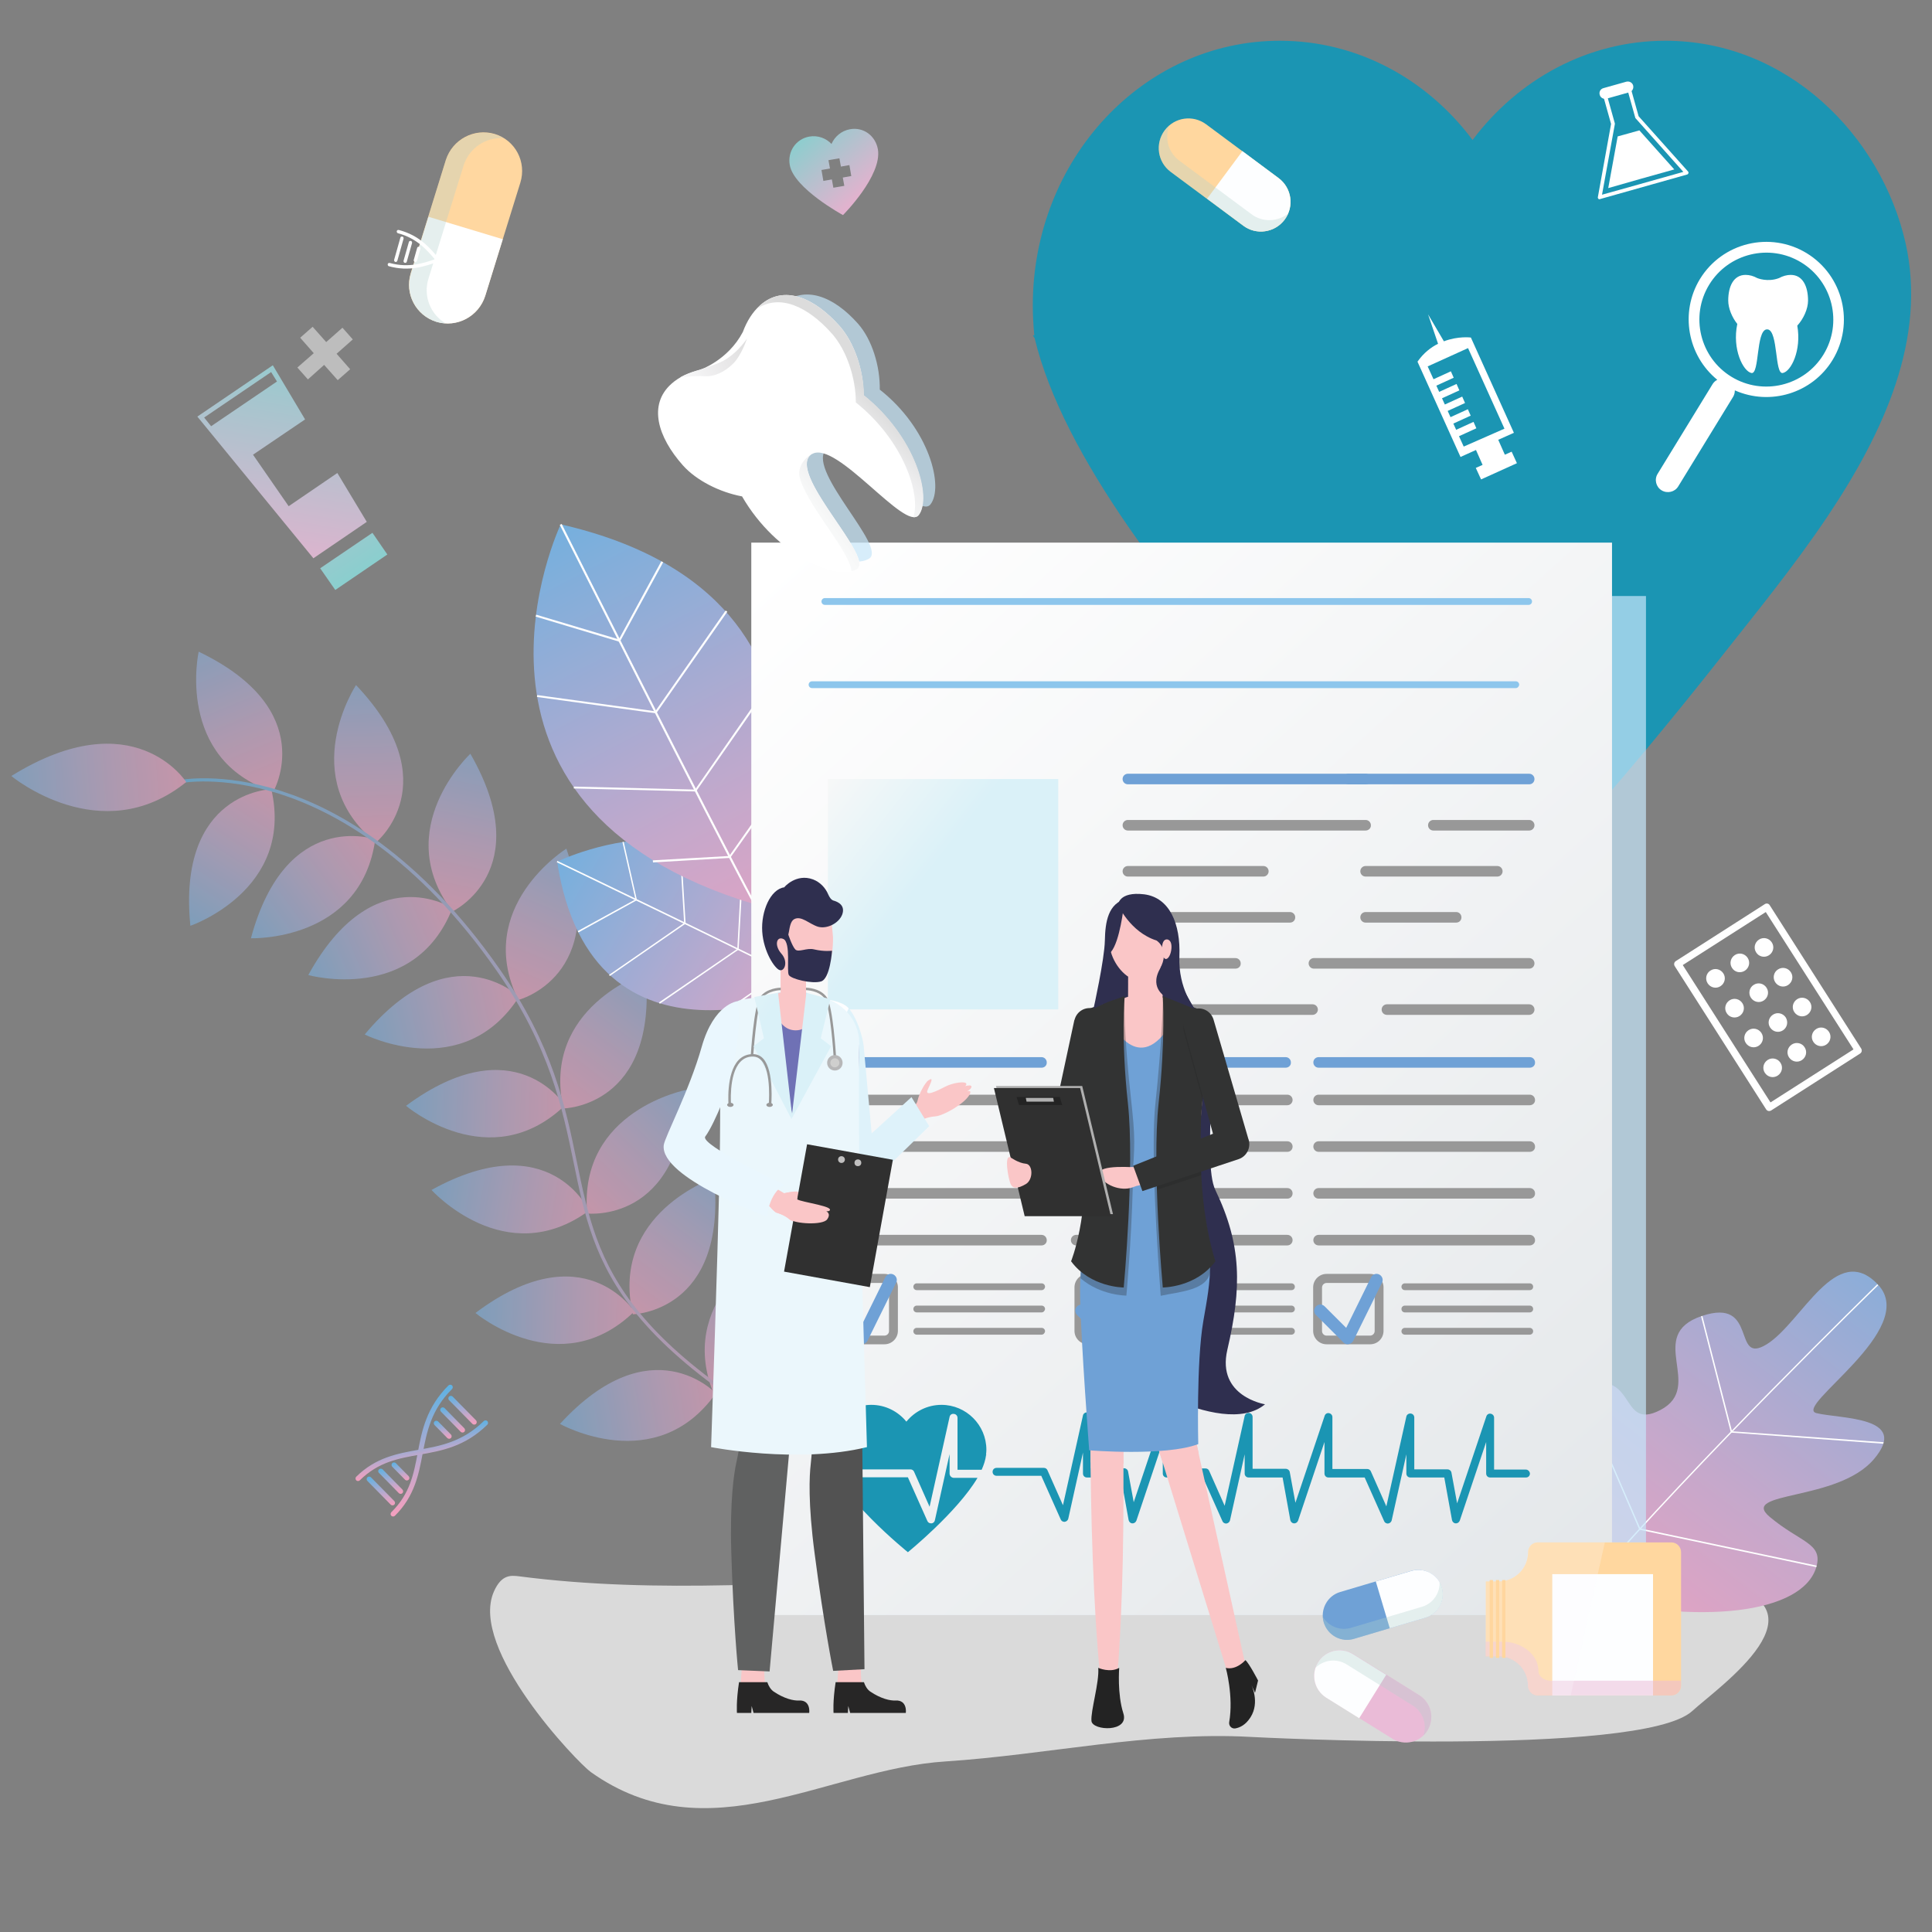 <?xml version="1.0" encoding="utf-8"?>
<!-- Generator: Adobe Illustrator 24.3.0, SVG Export Plug-In . SVG Version: 6.00 Build 0)  -->
<svg version="1.1" id="Layer_1" xmlns="http://www.w3.org/2000/svg" xmlns:xlink="http://www.w3.org/1999/xlink" x="0px" y="0px"
	 viewBox="0 0 1024 1024" style="enable-background:new 0 0 1024 1024;" xml:space="preserve">
<rect x="0" y="0" width="1024" height="1024" fill="#808080" stroke="none"/>
<style type="text/css">
	.st0{opacity:0.71;fill:#FFFFFF;}
	.st1{fill:#1B95B3;}
	.st2{fill:url(#SVGID_1_);}
	.st3{fill:url(#SVGID_2_);}
	.st4{fill:url(#SVGID_3_);}
	.st5{fill:url(#SVGID_4_);}
	.st6{opacity:0.64;}
	.st7{fill:url(#SVGID_5_);}
	.st8{fill:url(#SVGID_6_);}
	.st9{fill:url(#SVGID_7_);}
	.st10{fill:url(#SVGID_8_);}
	.st11{fill:url(#SVGID_9_);}
	.st12{fill:url(#SVGID_10_);}
	.st13{fill:url(#SVGID_11_);}
	.st14{fill:url(#SVGID_12_);}
	.st15{fill:url(#SVGID_13_);}
	.st16{fill:url(#SVGID_14_);}
	.st17{fill:url(#SVGID_15_);}
	.st18{fill:url(#SVGID_16_);}
	.st19{fill:url(#SVGID_17_);}
	.st20{fill:url(#SVGID_18_);}
	.st21{fill:url(#SVGID_19_);}
	.st22{fill:url(#SVGID_20_);}
	.st23{fill:url(#SVGID_21_);}
	.st24{fill:url(#SVGID_22_);}
	.st25{fill:url(#SVGID_23_);}
	.st26{fill:#FFFFFF;}
	.st27{fill:url(#SVGID_24_);}
	.st28{fill:url(#SVGID_25_);}
	.st29{opacity:0.71;fill:#C5E6F9;}
	.st30{fill:url(#SVGID_26_);}
	.st31{fill:#8DC6EC;}
	.st32{fill:#FAC6C7;}
	.st33{fill:url(#SVGID_27_);}
	.st34{fill:#6FA1D6;}
	.st35{fill:#989898;}
	.st36{fill:#272626;}
	.st37{fill:#C3D8F0;}
	.st38{fill:#606161;}
	.st39{fill:#525252;}
	.st40{fill:#DEF2FA;}
	.st41{fill:#6F71B5;}
	.st42{fill:#FDFEFF;}
	.st43{fill:#EBF7FC;}
	.st44{fill:#2F2F4F;}
	.st45{fill:#303030;}
	.st46{fill:#C0BFBF;}
	.st47{fill:#EAF7FE;}
	.st48{fill:url(#SVGID_30_);}
	.st49{fill:#B7B7B8;}
	.st50{fill:#CFCFCE;}
	.st51{fill:url(#SVGID_31_);}
	.st52{opacity:0.29;fill:#232323;}
	.st53{fill:#323333;}
	.st54{fill:#232323;}
	.st55{opacity:0.29;}
	.st56{fill:#B0B0B0;}
	.st57{fill:#FFD79F;}
	.st58{opacity:0.33;fill:#B2D1CD;}
	.st59{opacity:0.53;}
	.st60{fill:#EABBD7;}
	.st61{opacity:0.25;fill:#FDFEFF;}
	.st62{opacity:0.5;fill:#FFD79F;}
	.st63{fill:url(#SVGID_32_);}
	.st64{fill:url(#SVGID_33_);}
	.st65{fill:url(#SVGID_34_);}
	.st66{fill:url(#SVGID_35_);}
	.st67{fill:url(#SVGID_36_);}
	.st68{fill:url(#SVGID_37_);}
	.st69{fill:url(#SVGID_38_);}
	.st70{fill:url(#SVGID_39_);}
	.st71{opacity:0.71;fill:#C6E5F8;enable-background:new    ;}
	.st72{fill:url(#SVGID_40_);}
	.st73{fill:url(#SVGID_41_);}
	.st74{fill:url(#SVGID_42_);}
	.st75{fill:url(#SVGID_43_);}
	.st76{fill:#FFD7A0;}
	.st77{opacity:0.33;fill:#B1D0CC;enable-background:new    ;}
	.st78{fill:url(#SVGID_44_);}
	.st79{fill:url(#SVGID_45_);}
	.st80{fill:url(#SVGID_46_);}
	.st81{opacity:0.48;fill:#FFFFFF;enable-background:new    ;}
</style>
<path class="st0" d="M909.1,838.6c-136.6-27.6-274.7-6.3-411.4-2.5c-74.1,2.1-148.3,9-222.4-0.6c-4.6-0.6-9.5-1-13.5,8
	c-13.5,30.4,44.1,90.5,51.3,95.7c62.2,44.3,125.4-1.6,188-5.6c53.8-3.5,107.9-16,161.7-13c0,0,207,11,234.1-13.7
	C911,894,972.6,851.4,909.1,838.6z"/>
<g>
	<path class="st1" d="M968.5,273.9c30.1-44.9,52.8-94.7,41.5-145C997.1,71.8,947.3,21.6,882.7,21.6c-41.3,0-78.2,20.6-102.2,52.6
		c-24-32.1-60.8-52.6-102.2-52.6c-72.3,0-130.9,62.8-130.9,140.3c0,5.3,0.3,10.6,0.8,15.8h-0.8l1,1.6
		C578.1,303.6,784.9,481.5,785,481.6c13.4,11.5,119.2-123.2,127.9-134.2C930.4,325.2,950.7,300.4,968.5,273.9z"/>
</g>
<g>
	
		<linearGradient id="SVGID_1_" gradientUnits="userSpaceOnUse" x1="388.841" y1="411.696" x2="448.715" y2="593.939" gradientTransform="matrix(0.864 0.503 -0.503 0.864 368.703 -86.507)">
		<stop  offset="0" style="stop-color:#5EB2E3"/>
		<stop  offset="0.643" style="stop-color:#C5A8CB"/>
		<stop  offset="1" style="stop-color:#F59FBE"/>
	</linearGradient>
	<path class="st2" d="M456.9,631.7c0,0-39.2-33.1-25.9-49.1c13.2-16,15.8,5.1,24.1-5.7c8.3-10.9-12.5-16.5-0.7-27.8
		c11.8-11.3,13,8.9,19.2-0.5c6.1-9.4,5.1-33.5,20.4-27.4c15.4,6.1-6.9,40-0.3,38.6c6.6-1.4,23.4-10,19.4,4.7
		c-4,14.7-29.5,23.3-18.9,26.1c10.5,2.8,16.1,0.3,17.2,6.8C513.6,610.5,489.3,625.2,456.9,631.7z"/>
	<g>
		
			<linearGradient id="SVGID_2_" gradientUnits="userSpaceOnUse" x1="407.398" y1="464.114" x2="446.39" y2="582.795" gradientTransform="matrix(0.864 0.503 -0.503 0.864 368.703 -86.507)">
			<stop  offset="0" style="stop-color:#5EB2E3"/>
			<stop  offset="0.643" style="stop-color:#C5A8CB"/>
			<stop  offset="1" style="stop-color:#F59FBE"/>
		</linearGradient>
		<path class="st3" d="M454.4,640.4l-0.4-0.1c0.2-0.7,1.2-3.9,2.1-7c0.8-2.6,1.5-5.1,1.7-5.7c11.7-42.2,35.7-105.9,36-106.6l0.4,0.1
			c-0.2,0.6-24.2,64.4-36,106.5c-0.2,0.6-0.9,3.1-1.7,5.7C455.5,636.5,454.6,639.7,454.4,640.4z"/>
	</g>
	<g>
		
			<linearGradient id="SVGID_3_" gradientUnits="userSpaceOnUse" x1="421.643" y1="494.297" x2="428.789" y2="516.046" gradientTransform="matrix(0.864 0.503 -0.503 0.864 368.703 -86.507)">
			<stop  offset="0" style="stop-color:#5EB2E3"/>
			<stop  offset="0.643" style="stop-color:#C5A8CB"/>
			<stop  offset="1" style="stop-color:#F59FBE"/>
		</linearGradient>
		<polygon class="st4" points="474.9,574.3 474.8,574.2 454.2,549.2 454.5,549 475,573.9 513.5,559.1 513.6,559.5 		"/>
	</g>
	<g>
		
			<linearGradient id="SVGID_4_" gradientUnits="userSpaceOnUse" x1="429.081" y1="531.42" x2="435.713" y2="551.606" gradientTransform="matrix(0.864 0.503 -0.503 0.864 368.703 -86.507)">
			<stop  offset="0" style="stop-color:#5EB2E3"/>
			<stop  offset="0.643" style="stop-color:#C5A8CB"/>
			<stop  offset="1" style="stop-color:#F59FBE"/>
		</linearGradient>
		<polygon class="st5" points="463.6,608.6 463.6,608.6 432.4,581 432.6,580.7 463.7,608.2 511.2,597.1 511.3,597.4 		"/>
	</g>
</g>
<g class="st6">
	
		<linearGradient id="SVGID_5_" gradientUnits="userSpaceOnUse" x1="156.268" y1="242.903" x2="179.913" y2="374.137" gradientTransform="matrix(0.978 -0.211 0.211 0.978 -108.85 101.532)">
		<stop  offset="0" style="stop-color:#5EB2E3"/>
		<stop  offset="0.643" style="stop-color:#C5A8CB"/>
		<stop  offset="1" style="stop-color:#F59FBE"/>
	</linearGradient>
	<path class="st7" d="M105.3,345.4c0,0-12.6,57,39.5,74.3C144.8,419.7,169.9,376.4,105.3,345.4z"/>
	
		<linearGradient id="SVGID_6_" gradientUnits="userSpaceOnUse" x1="105.11" y1="438.709" x2="189.053" y2="354.767" gradientTransform="matrix(0.978 -0.211 0.211 0.978 -108.85 101.532)">
		<stop  offset="0" style="stop-color:#5EB2E3"/>
		<stop  offset="0.643" style="stop-color:#C5A8CB"/>
		<stop  offset="1" style="stop-color:#F59FBE"/>
	</linearGradient>
	<path class="st8" d="M100.9,490.7c0,0,55.2-18.9,42.9-72.4C143.9,418.3,93.8,419.4,100.9,490.7z"/>
	
		<linearGradient id="SVGID_7_" gradientUnits="userSpaceOnUse" x1="244.249" y1="208.703" x2="267.897" y2="339.948" gradientTransform="matrix(0.989 0.151 -0.151 0.989 -16.805 79.506)">
		<stop  offset="0" style="stop-color:#5EB2E3"/>
		<stop  offset="0.643" style="stop-color:#C5A8CB"/>
		<stop  offset="1" style="stop-color:#F59FBE"/>
	</linearGradient>
	<path class="st9" d="M188.7,363.1c0,0-32.1,48.8,10.5,83.5C199.2,446.6,238,415,188.7,363.1z"/>
	
		<linearGradient id="SVGID_8_" gradientUnits="userSpaceOnUse" x1="193.087" y1="404.525" x2="277.036" y2="320.576" gradientTransform="matrix(0.989 0.151 -0.151 0.989 -16.805 79.506)">
		<stop  offset="0" style="stop-color:#5EB2E3"/>
		<stop  offset="0.643" style="stop-color:#C5A8CB"/>
		<stop  offset="1" style="stop-color:#F59FBE"/>
	</linearGradient>
	<path class="st10" d="M133,497.3c0,0,58.3,2,65.9-52.4C198.8,444.9,151.6,428.2,133,497.3z"/>
	
		<linearGradient id="SVGID_9_" gradientUnits="userSpaceOnUse" x1="302.163" y1="182.693" x2="325.809" y2="313.929" gradientTransform="matrix(0.925 0.38 -0.38 0.925 53.057 77.457)">
		<stop  offset="0" style="stop-color:#5EB2E3"/>
		<stop  offset="0.643" style="stop-color:#C5A8CB"/>
		<stop  offset="1" style="stop-color:#F59FBE"/>
	</linearGradient>
	<path class="st11" d="M249.3,399.5c0,0-42.7,39.8-9.5,83.6C239.8,483.1,285,461.6,249.3,399.5z"/>
	
		<linearGradient id="SVGID_10_" gradientUnits="userSpaceOnUse" x1="251.008" y1="378.503" x2="334.952" y2="294.559" gradientTransform="matrix(0.925 0.38 -0.38 0.925 53.057 77.457)">
		<stop  offset="0" style="stop-color:#5EB2E3"/>
		<stop  offset="0.643" style="stop-color:#C5A8CB"/>
		<stop  offset="1" style="stop-color:#F59FBE"/>
	</linearGradient>
	<path class="st12" d="M163.4,516.8c0,0,56.2,15.7,76.4-35.4C239.8,481.4,197.9,454,163.4,516.8z"/>
	
		<linearGradient id="SVGID_11_" gradientUnits="userSpaceOnUse" x1="353.197" y1="165.132" x2="376.844" y2="296.371" gradientTransform="matrix(0.834 0.551 -0.551 0.834 117.52 82.467)">
		<stop  offset="0" style="stop-color:#5EB2E3"/>
		<stop  offset="0.643" style="stop-color:#C5A8CB"/>
		<stop  offset="1" style="stop-color:#F59FBE"/>
	</linearGradient>
	<path class="st13" d="M300.2,449.8c0,0-49.6,30.9-25.5,80.2C274.7,530,323.2,517.6,300.2,449.8z"/>
	
		<linearGradient id="SVGID_12_" gradientUnits="userSpaceOnUse" x1="302.036" y1="360.945" x2="385.982" y2="276.999" gradientTransform="matrix(0.834 0.551 -0.551 0.834 117.52 82.467)">
		<stop  offset="0" style="stop-color:#5EB2E3"/>
		<stop  offset="0.643" style="stop-color:#C5A8CB"/>
		<stop  offset="1" style="stop-color:#F59FBE"/>
	</linearGradient>
	<path class="st14" d="M193.3,548.3c0,0,52.1,26.3,81.8-20C275.1,528.3,239.3,493.3,193.3,548.3z"/>
	
		<linearGradient id="SVGID_13_" gradientUnits="userSpaceOnUse" x1="395.616" y1="139.809" x2="419.262" y2="271.048" gradientTransform="matrix(0.681 0.732 -0.732 0.681 203.6 101.727)">
		<stop  offset="0" style="stop-color:#5EB2E3"/>
		<stop  offset="0.643" style="stop-color:#C5A8CB"/>
		<stop  offset="1" style="stop-color:#F59FBE"/>
	</linearGradient>
	<path class="st15" d="M342.2,515.5c0,0-55.4,18.3-43.6,72C298.6,587.5,348.7,586.8,342.2,515.5z"/>
	
		<linearGradient id="SVGID_14_" gradientUnits="userSpaceOnUse" x1="344.455" y1="335.621" x2="428.4" y2="251.676" gradientTransform="matrix(0.681 0.732 -0.732 0.681 203.6 101.727)">
		<stop  offset="0" style="stop-color:#5EB2E3"/>
		<stop  offset="0.643" style="stop-color:#C5A8CB"/>
		<stop  offset="1" style="stop-color:#F59FBE"/>
	</linearGradient>
	<path class="st16" d="M215.2,586.1c0,0,44.5,37.8,84.2-0.2C299.4,585.9,272.8,543.5,215.2,586.1z"/>
	
		<linearGradient id="SVGID_15_" gradientUnits="userSpaceOnUse" x1="435.669" y1="135.782" x2="459.316" y2="267.022" gradientTransform="matrix(0.578 0.816 -0.816 0.578 254.939 118.724)">
		<stop  offset="0" style="stop-color:#5EB2E3"/>
		<stop  offset="0.643" style="stop-color:#C5A8CB"/>
		<stop  offset="1" style="stop-color:#F59FBE"/>
	</linearGradient>
	<path class="st17" d="M364,577.6c0,0-57.4,10.8-52.8,65.6C311.2,643.1,360.9,649.1,364,577.6z"/>
	
		<linearGradient id="SVGID_16_" gradientUnits="userSpaceOnUse" x1="384.51" y1="331.598" x2="468.456" y2="247.651" gradientTransform="matrix(0.578 0.816 -0.816 0.578 254.939 118.724)">
		<stop  offset="0" style="stop-color:#5EB2E3"/>
		<stop  offset="0.643" style="stop-color:#C5A8CB"/>
		<stop  offset="1" style="stop-color:#F59FBE"/>
	</linearGradient>
	<path class="st18" d="M228.7,630.7c0,0,39.1,43.4,83.4,11C312.2,641.7,291.4,596.1,228.7,630.7z"/>
	
		<linearGradient id="SVGID_17_" gradientUnits="userSpaceOnUse" x1="503.1" y1="181.247" x2="526.747" y2="312.487" gradientTransform="matrix(0.686 0.727 -0.727 0.686 193.238 104.984)">
		<stop  offset="0" style="stop-color:#5EB2E3"/>
		<stop  offset="0.643" style="stop-color:#C5A8CB"/>
		<stop  offset="1" style="stop-color:#F59FBE"/>
	</linearGradient>
	<path class="st19" d="M378.5,624.3c0,0-55.3,18.7-43.1,72.3C335.4,696.6,385.4,695.6,378.5,624.3z"/>
	
		<linearGradient id="SVGID_18_" gradientUnits="userSpaceOnUse" x1="451.943" y1="377.063" x2="535.89" y2="293.117" gradientTransform="matrix(0.686 0.727 -0.727 0.686 193.238 104.984)">
		<stop  offset="0" style="stop-color:#5EB2E3"/>
		<stop  offset="0.643" style="stop-color:#C5A8CB"/>
		<stop  offset="1" style="stop-color:#F59FBE"/>
	</linearGradient>
	<path class="st20" d="M252,695.9c0,0,44.8,37.5,84.2-0.8C336.1,695.1,309.2,652.9,252,695.9z"/>
	
		<linearGradient id="SVGID_19_" gradientUnits="userSpaceOnUse" x1="569.62" y1="230.624" x2="593.266" y2="361.861" gradientTransform="matrix(0.808 0.589 -0.589 0.808 106.257 105.425)">
		<stop  offset="0" style="stop-color:#5EB2E3"/>
		<stop  offset="0.643" style="stop-color:#C5A8CB"/>
		<stop  offset="1" style="stop-color:#F59FBE"/>
	</linearGradient>
	<path class="st21" d="M408.1,661.2c0,0-50.9,28.5-29.2,79C378.9,740.2,428,730,408.1,661.2z"/>
	
		<linearGradient id="SVGID_20_" gradientUnits="userSpaceOnUse" x1="518.461" y1="426.434" x2="602.405" y2="342.49" gradientTransform="matrix(0.808 0.589 -0.589 0.808 106.257 105.425)">
		<stop  offset="0" style="stop-color:#5EB2E3"/>
		<stop  offset="0.643" style="stop-color:#C5A8CB"/>
		<stop  offset="1" style="stop-color:#F59FBE"/>
	</linearGradient>
	<path class="st22" d="M296.8,754.7c0,0,50.9,28.6,82.6-16.2C379.4,738.5,345.2,701.9,296.8,754.7z"/>
	<g>
		
			<linearGradient id="SVGID_21_" gradientUnits="userSpaceOnUse" x1="134.034" y1="573.022" x2="428.328" y2="573.022" gradientTransform="matrix(0.978 -0.211 0.211 0.978 -108.85 101.532)">
			<stop  offset="0" style="stop-color:#5EB2E3"/>
			<stop  offset="0.643" style="stop-color:#C5A8CB"/>
			<stop  offset="1" style="stop-color:#F59FBE"/>
		</linearGradient>
		<path class="st23" d="M476.9,791.7c-69.7-34-113.9-64.1-139.1-94.7c-22.9-27.7-28.2-53.6-33.8-81c-5.9-28.6-12.6-61.1-40.7-101.4
			c-42.1-60.4-85.5-84.2-114.4-93.6c-31.3-10.1-52.9-6-53.1-5.9l-0.3-1.7c0.2,0,22.2-4.3,54,6c29.2,9.4,72.9,33.4,115.3,94.2
			c28.3,40.6,35,73.2,40.9,102c11.6,56.2,20.7,100.6,172,174.4L476.9,791.7z"/>
	</g>
	
		<linearGradient id="SVGID_22_" gradientUnits="userSpaceOnUse" x1="14.657" y1="327.337" x2="145.891" y2="345.071" gradientTransform="matrix(0.978 -0.211 0.211 0.978 -108.85 101.532)">
		<stop  offset="0" style="stop-color:#5EB2E3"/>
		<stop  offset="0.643" style="stop-color:#C5A8CB"/>
		<stop  offset="1" style="stop-color:#F59FBE"/>
	</linearGradient>
	<path class="st24" d="M6,411.3c0,0,47.6,39.6,92.7,3.2C98.7,414.5,71,371,6,411.3z"/>
</g>
<g>
	
		<linearGradient id="SVGID_23_" gradientUnits="userSpaceOnUse" x1="-748.749" y1="-287.993" x2="-635.632" y2="-38.675" gradientTransform="matrix(0.879 -0.786 0.542 0.606 1066.785 46.853)">
		<stop  offset="0" style="stop-color:#5EB2E3"/>
		<stop  offset="0.643" style="stop-color:#C5A8CB"/>
		<stop  offset="1" style="stop-color:#F59FBE"/>
	</linearGradient>
	<path class="st25" d="M432.1,523.5c0,0-118.2,53.7-136.8-66.8C295.3,456.7,404.8,403.1,432.1,523.5z"/>
	<g>
		<path class="st26" d="M451.1,535c-9.6-9-19-11.2-19.1-11.2l-0.1,0c-28.9-15-135.7-66.2-136.8-66.8l0.3-0.7
			c1.1,0.5,107.7,51.7,136.7,66.7c0.8,0.2,10,2.6,19.4,11.4L451.1,535z"/>
	</g>
	<g>
		<polygon class="st26" points="306.6,494.2 306.2,493.5 336.8,476.7 329.9,446.3 330.6,446.2 337.6,477.1 		"/>
	</g>
	<g>
		<polygon class="st26" points="323.2,517.3 322.8,516.7 362.6,489.2 360,445.6 360.7,445.5 363.4,489.5 363.2,489.7 		"/>
	</g>
	<g>
		<polygon class="st26" points="349.7,532 349.3,531.3 390.8,502.9 393.2,457.9 394,458 391.5,503.3 		"/>
	</g>
	<g>
		<polygon class="st26" points="386.4,535.2 386,534.6 414.7,514.6 418.6,486.2 419.3,486.4 415.4,515.1 415.3,515.2 		"/>
	</g>
</g>
<g>
	
		<linearGradient id="SVGID_24_" gradientUnits="userSpaceOnUse" x1="2512.699" y1="-327.568" x2="2651.438" y2="-21.777" gradientTransform="matrix(-0.881 0.945 0.731 0.682 2754.692 -1932.237)">
		<stop  offset="0" style="stop-color:#5EB2E3"/>
		<stop  offset="0.643" style="stop-color:#C5A8CB"/>
		<stop  offset="1" style="stop-color:#F59FBE"/>
	</linearGradient>
	<path class="st27" d="M400,479.3c0,0,70.7-161.6-102.8-201.4C297.2,277.9,226.1,427.1,400,479.3z"/>
	<g>
		<path class="st26" d="M416.8,508.3c-13.1-14.3-17-27.7-17.3-28.8c-23.1-42.8-102-199.8-102.8-201.3l1-0.5
			c0.8,1.6,79.8,158.6,102.8,201.4l0,0.1c0,0.1,3.7,13.7,17.1,28.4L416.8,508.3z"/>
	</g>
	<g>
		<polygon class="st26" points="328.5,340.2 283.9,326.8 284.2,325.8 328,338.9 350.5,297.5 351.5,298 		"/>
	</g>
	<g>
		<polygon class="st26" points="347.8,378.1 284.6,369.4 284.7,368.4 347.3,377 384.6,323.6 385.5,324.2 		"/>
	</g>
	<g>
		<polygon class="st26" points="368.9,419.5 304.1,417.9 304.2,416.9 368.4,418.5 407,362.9 407.9,363.5 		"/>
	</g>
	<g>
		<polygon class="st26" points="346.1,457.1 346,456 386.5,453.7 413.6,415.2 414.5,415.9 387,454.7 		"/>
	</g>
</g>
<g>
	
		<linearGradient id="SVGID_25_" gradientUnits="userSpaceOnUse" x1="876.479" y1="687.76" x2="993.625" y2="1044.324" gradientTransform="matrix(0.568 0.823 -0.823 0.568 1115.777 -527.571)">
		<stop  offset="0" style="stop-color:#5EB2E3"/>
		<stop  offset="0.643" style="stop-color:#C5A8CB"/>
		<stop  offset="1" style="stop-color:#F59FBE"/>
	</linearGradient>
	<path class="st28" d="M837.7,846c0,0-41.9-91.2-5.1-108.6c36.8-17.4,23.8,22.3,47.5,9.9c23.7-12.4-8.4-39.6,21.9-49.8
		c30.3-10.2,15.7,26.5,34.4,15c18.7-11.6,36.8-55.2,59-31.6c22.2,23.6-45.5,65-32.6,68.1c12.9,3.1,49.7,1.7,30.4,24.4
		c-19.2,22.6-71.5,16.8-55.3,30.5c16.3,13.7,28.2,13.9,24.9,26.3C955.8,855.6,900.5,861.4,837.7,846z"/>
	<g>
		<path class="st26" d="M825.5,858.8c0.9-1.1,5.3-6,9.5-10.6c3.5-3.9,6.9-7.7,7.7-8.6c55.9-65,151.3-157.9,152.3-158.9l0.5,0.5
			c-1,0.9-96.4,93.9-152.2,158.8c-0.8,1-4.2,4.7-7.7,8.7c-4.2,4.7-8.6,9.5-9.5,10.6L825.5,858.8z"/>
	</g>
	<g>
		<polygon class="st26" points="917.4,759.3 901.6,697.7 902.3,697.5 918,758.6 998.3,764.4 998.2,765.2 		"/>
	</g>
	<g>
		<polygon class="st26" points="836.5,735.8 837.1,735.5 869.4,810.1 962.8,829.8 962.7,830.6 868.9,810.8 		"/>
	</g>
</g>
<rect x="426.8" y="315.9" class="st29" width="445.6" height="540.1"/>
<linearGradient id="SVGID_26_" gradientUnits="userSpaceOnUse" x1="392.29" y1="311.741" x2="943.637" y2="924.349">
	<stop  offset="0" style="stop-color:#FFFFFF"/>
	<stop  offset="1" style="stop-color:#DFE3E6"/>
</linearGradient>
<rect x="398.2" y="287.6" class="st30" width="456.2" height="568.4"/>
<g>
	<path class="st31" d="M810.2,320.6h-373c-1,0-1.8-0.8-1.8-1.8c0-1,0.8-1.8,1.8-1.8h373c1,0,1.8,0.8,1.8,1.8
		C812,319.8,811.2,320.6,810.2,320.6z"/>
</g>
<g>
	<rect x="485.8" y="463.7" class="st32" width="14.6" height="26.4"/>
</g>
<path class="st32" d="M485.8,479.5v-15.8h14.6v6.6c-5.3,5.6-11.9,8.3-11.9,8.3v0C487.6,478.9,486.7,479.2,485.8,479.5z"/>
<path class="st32" d="M498.5,449.9c0,0,1-6.3,4.5-4.9c3.4,1.4,2.4,15-2.2,14.6C496.1,459.2,498.5,449.9,498.5,449.9z"/>
<path class="st32" d="M498.5,449.9c0,0,1-6.3,4.5-4.9c3.4,1.4,2.4,15-2.2,14.6C496.1,459.2,498.5,449.9,498.5,449.9z"/>
<g>
	<linearGradient id="SVGID_27_" gradientUnits="userSpaceOnUse" x1="432.168" y1="421.019" x2="489.7" y2="466.044">
		<stop  offset="0" style="stop-color:#F7F8F8"/>
		<stop  offset="1" style="stop-color:#DAF1F8"/>
	</linearGradient>
	<rect x="438.8" y="412.9" class="st33" width="122.1" height="122.1"/>
</g>
<g>
	<path class="st34" d="M810.5,415.7h-95.8c-1.6,0-2.8-1.3-2.8-2.8c0-1.6,1.3-2.8,2.8-2.8h95.8c1.6,0,2.8,1.3,2.8,2.8
		C813.3,414.5,812.1,415.7,810.5,415.7z"/>
</g>
<g>
	<path class="st34" d="M723.8,415.7h-126c-1.6,0-2.8-1.3-2.8-2.8c0-1.6,1.3-2.8,2.8-2.8h126c1.6,0,2.8,1.3,2.8,2.8
		C726.7,414.5,725.4,415.7,723.8,415.7z"/>
</g>
<g>
	<path class="st34" d="M552.1,565.9H440.1c-1.6,0-2.8-1.3-2.8-2.8c0-1.6,1.3-2.8,2.8-2.8h111.9c1.6,0,2.8,1.3,2.8,2.8
		C554.9,564.7,553.6,565.9,552.1,565.9z"/>
</g>
<g>
	<path class="st35" d="M552.1,585.8H440.1c-1.6,0-2.8-1.3-2.8-2.8c0-1.6,1.3-2.8,2.8-2.8h111.9c1.6,0,2.8,1.3,2.8,2.8
		C554.9,584.5,553.6,585.8,552.1,585.8z"/>
</g>
<g>
	<path class="st35" d="M552.1,610.5H440.1c-1.6,0-2.8-1.3-2.8-2.8c0-1.6,1.3-2.8,2.8-2.8h111.9c1.6,0,2.8,1.3,2.8,2.8
		C554.9,609.3,553.6,610.5,552.1,610.5z"/>
</g>
<g>
	<path class="st35" d="M552.1,635.3H440.1c-1.6,0-2.8-1.3-2.8-2.8c0-1.6,1.3-2.8,2.8-2.8h111.9c1.6,0,2.8,1.3,2.8,2.8
		C554.9,634.1,553.6,635.3,552.1,635.3z"/>
</g>
<g>
	<path class="st35" d="M552.1,660.1H440.1c-1.6,0-2.8-1.3-2.8-2.8c0-1.6,1.3-2.8,2.8-2.8h111.9c1.6,0,2.8,1.3,2.8,2.8
		C554.9,658.8,553.6,660.1,552.1,660.1z"/>
</g>
<g>
	<path class="st35" d="M682.3,585.8H570.4c-1.6,0-2.8-1.3-2.8-2.8c0-1.6,1.3-2.8,2.8-2.8h111.9c1.6,0,2.8,1.3,2.8,2.8
		C685.1,584.5,683.9,585.8,682.3,585.8z"/>
</g>
<g>
	<path class="st35" d="M682.3,610.5H570.4c-1.6,0-2.8-1.3-2.8-2.8c0-1.6,1.3-2.8,2.8-2.8h111.9c1.6,0,2.8,1.3,2.8,2.8
		C685.1,609.3,683.9,610.5,682.3,610.5z"/>
</g>
<g>
	<path class="st35" d="M682.3,635.3H570.4c-1.6,0-2.8-1.3-2.8-2.8c0-1.6,1.3-2.8,2.8-2.8h111.9c1.6,0,2.8,1.3,2.8,2.8
		C685.1,634.1,683.9,635.3,682.3,635.3z"/>
</g>
<g>
	<path class="st35" d="M682.3,660.1H570.4c-1.6,0-2.8-1.3-2.8-2.8c0-1.6,1.3-2.8,2.8-2.8h111.9c1.6,0,2.8,1.3,2.8,2.8
		C685.1,658.8,683.9,660.1,682.3,660.1z"/>
</g>
<g>
	<path class="st35" d="M810.8,585.8H698.9c-1.6,0-2.8-1.3-2.8-2.8c0-1.6,1.3-2.8,2.8-2.8h111.9c1.6,0,2.8,1.3,2.8,2.8
		C813.7,584.5,812.4,585.8,810.8,585.8z"/>
</g>
<g>
	<path class="st35" d="M810.8,610.5H698.9c-1.6,0-2.8-1.3-2.8-2.8c0-1.6,1.3-2.8,2.8-2.8h111.9c1.6,0,2.8,1.3,2.8,2.8
		C813.7,609.3,812.4,610.5,810.8,610.5z"/>
</g>
<g>
	<path class="st35" d="M810.8,635.3H698.9c-1.6,0-2.8-1.3-2.8-2.8c0-1.6,1.3-2.8,2.8-2.8h111.9c1.6,0,2.8,1.3,2.8,2.8
		C813.7,634.1,812.4,635.3,810.8,635.3z"/>
</g>
<g>
	<path class="st35" d="M810.8,660.1H698.9c-1.6,0-2.8-1.3-2.8-2.8c0-1.6,1.3-2.8,2.8-2.8h111.9c1.6,0,2.8,1.3,2.8,2.8
		C813.7,658.8,812.4,660.1,810.8,660.1z"/>
</g>
<g>
	<path class="st34" d="M681.4,565.9H569.5c-1.6,0-2.8-1.3-2.8-2.8c0-1.6,1.3-2.8,2.8-2.8h111.9c1.6,0,2.8,1.3,2.8,2.8
		C684.3,564.7,683,565.9,681.4,565.9z"/>
</g>
<g>
	<path class="st34" d="M810.8,565.9H698.9c-1.6,0-2.8-1.3-2.8-2.8c0-1.6,1.3-2.8,2.8-2.8h111.9c1.6,0,2.8,1.3,2.8,2.8
		C813.7,564.7,812.4,565.9,810.8,565.9z"/>
</g>
<g>
	<path class="st35" d="M810.5,440.2h-50.8c-1.6,0-2.8-1.3-2.8-2.8c0-1.6,1.3-2.8,2.8-2.8h50.8c1.6,0,2.8,1.3,2.8,2.8
		C813.3,438.9,812.1,440.2,810.5,440.2z"/>
</g>
<g>
	<path class="st35" d="M723.8,440.2h-126c-1.6,0-2.8-1.3-2.8-2.8c0-1.6,1.3-2.8,2.8-2.8h126c1.6,0,2.8,1.3,2.8,2.8
		C726.7,438.9,725.4,440.2,723.8,440.2z"/>
</g>
<g>
	<path class="st35" d="M793.6,464.6h-69.8c-1.6,0-2.8-1.3-2.8-2.8c0-1.6,1.3-2.8,2.8-2.8h69.8c1.6,0,2.8,1.3,2.8,2.8
		C796.4,463.3,795.2,464.6,793.6,464.6z"/>
</g>
<g>
	<path class="st35" d="M669.6,464.6h-71.8c-1.6,0-2.8-1.3-2.8-2.8c0-1.6,1.3-2.8,2.8-2.8h71.8c1.6,0,2.8,1.3,2.8,2.8
		C672.4,463.3,671.2,464.6,669.6,464.6z"/>
</g>
<g>
	<path class="st35" d="M771.8,489h-48c-1.6,0-2.8-1.3-2.8-2.8c0-1.6,1.3-2.8,2.8-2.8h48c1.6,0,2.8,1.3,2.8,2.8
		C774.6,487.8,773.4,489,771.8,489z"/>
</g>
<g>
	<path class="st35" d="M683.7,489h-85.9c-1.6,0-2.8-1.3-2.8-2.8c0-1.6,1.3-2.8,2.8-2.8h85.9c1.6,0,2.8,1.3,2.8,2.8
		C686.5,487.8,685.3,489,683.7,489z"/>
</g>
<g>
	<path class="st35" d="M810.5,513.4H696.4c-1.6,0-2.8-1.3-2.8-2.8c0-1.6,1.3-2.8,2.8-2.8h114.1c1.6,0,2.8,1.3,2.8,2.8
		C813.3,512.2,812.1,513.4,810.5,513.4z"/>
</g>
<g>
	<path class="st35" d="M654.8,513.4h-57c-1.6,0-2.8-1.3-2.8-2.8c0-1.6,1.3-2.8,2.8-2.8h57c1.6,0,2.8,1.3,2.8,2.8
		C657.7,512.2,656.4,513.4,654.8,513.4z"/>
</g>
<g>
	<path class="st35" d="M810.5,537.9h-75.4c-1.6,0-2.8-1.3-2.8-2.8c0-1.6,1.3-2.8,2.8-2.8h75.4c1.6,0,2.8,1.3,2.8,2.8
		C813.3,536.6,812.1,537.9,810.5,537.9z"/>
</g>
<g>
	<path class="st35" d="M695.7,537.9h-97.9c-1.6,0-2.8-1.3-2.8-2.8c0-1.6,1.3-2.8,2.8-2.8h97.9c1.6,0,2.8,1.3,2.8,2.8
		C698.5,536.6,697.2,537.9,695.7,537.9z"/>
</g>
<g>
	<g>
		<path class="st35" d="M468.8,712.5h-23.1c-3.9,0-7.1-3.2-7.1-7.1v-23.1c0-3.9,3.2-7.1,7.1-7.1h23.1c3.9,0,7.1,3.2,7.1,7.1v23.1
			C475.9,709.3,472.7,712.5,468.8,712.5z M445.7,680c-1.3,0-2.4,1.1-2.4,2.4v23.1c0,1.3,1.1,2.4,2.4,2.4h23.1c1.3,0,2.4-1.1,2.4-2.4
			v-23.1c0-1.3-1.1-2.4-2.4-2.4H445.7z"/>
	</g>
	<g>
		<path class="st34" d="M456.9,712.5c-0.9,0-1.7-0.3-2.3-0.9L440,697c-1.3-1.3-1.3-3.3,0-4.6c1.3-1.3,3.3-1.3,4.6,0l11.4,11.4
			l13.2-26.8c0.8-1.6,2.7-2.3,4.3-1.5c1.6,0.8,2.3,2.7,1.5,4.3l-15.2,30.8c-0.5,0.9-1.3,1.6-2.4,1.8
			C457.2,712.5,457.1,712.5,456.9,712.5z"/>
	</g>
</g>
<g>
	<g>
		<path class="st35" d="M599.7,712.5h-23.1c-3.9,0-7.1-3.2-7.1-7.1v-23.1c0-3.9,3.2-7.1,7.1-7.1h23.1c3.9,0,7.1,3.2,7.1,7.1v23.1
			C606.8,709.3,603.6,712.5,599.7,712.5z M576.6,680c-1.3,0-2.4,1.1-2.4,2.4v23.1c0,1.3,1.1,2.4,2.4,2.4h23.1c1.3,0,2.4-1.1,2.4-2.4
			v-23.1c0-1.3-1.1-2.4-2.4-2.4H576.6z"/>
	</g>
	<g>
		<path class="st34" d="M587.8,712.5c-0.9,0-1.7-0.3-2.3-0.9L570.9,697c-1.3-1.3-1.3-3.3,0-4.6c1.3-1.3,3.3-1.3,4.6,0l11.4,11.4
			l13.2-26.8c0.8-1.6,2.7-2.3,4.3-1.5c1.6,0.8,2.3,2.7,1.5,4.3l-15.2,30.8c-0.5,0.9-1.3,1.6-2.4,1.8
			C588.2,712.5,588,712.5,587.8,712.5z"/>
	</g>
</g>
<g>
	<g>
		<path class="st35" d="M726.2,712.5h-23.1c-3.9,0-7.1-3.2-7.1-7.1v-23.1c0-3.9,3.2-7.1,7.1-7.1h23.1c3.9,0,7.1,3.2,7.1,7.1v23.1
			C733.3,709.3,730.2,712.5,726.2,712.5z M703.1,680c-1.3,0-2.4,1.1-2.4,2.4v23.1c0,1.3,1.1,2.4,2.4,2.4h23.1c1.3,0,2.4-1.1,2.4-2.4
			v-23.1c0-1.3-1.1-2.4-2.4-2.4H703.1z"/>
	</g>
	<g>
		<path class="st34" d="M714.4,712.5c-0.9,0-1.7-0.3-2.3-0.9L697.5,697c-1.3-1.3-1.3-3.3,0-4.6c1.3-1.3,3.3-1.3,4.6,0l11.4,11.4
			l13.2-26.8c0.8-1.6,2.7-2.3,4.3-1.5c1.6,0.8,2.3,2.7,1.5,4.3l-15.2,30.8c-0.5,0.9-1.3,1.6-2.4,1.8
			C714.7,712.5,714.5,712.5,714.4,712.5z"/>
	</g>
</g>
<g>
	<path class="st35" d="M552.1,683.8h-66.2c-1,0-1.8-0.8-1.8-1.8c0-1,0.8-1.8,1.8-1.8h66.2c1,0,1.8,0.8,1.8,1.8
		C553.8,683.1,553,683.8,552.1,683.8z"/>
</g>
<g>
	<path class="st35" d="M552.1,695.6h-66.2c-1,0-1.8-0.8-1.8-1.8c0-1,0.8-1.8,1.8-1.8h66.2c1,0,1.8,0.8,1.8,1.8
		C553.8,694.8,553,695.6,552.1,695.6z"/>
</g>
<g>
	<path class="st35" d="M552.1,707.4h-66.2c-1,0-1.8-0.8-1.8-1.8c0-1,0.8-1.8,1.8-1.8h66.2c1,0,1.8,0.8,1.8,1.8
		C553.8,706.6,553,707.4,552.1,707.4z"/>
</g>
<g>
	<path class="st35" d="M684.5,683.8h-66.2c-1,0-1.8-0.8-1.8-1.8c0-1,0.8-1.8,1.8-1.8h66.2c1,0,1.8,0.8,1.8,1.8
		C686.3,683.1,685.5,683.8,684.5,683.8z"/>
</g>
<g>
	<path class="st35" d="M684.5,695.6h-66.2c-1,0-1.8-0.8-1.8-1.8c0-1,0.8-1.8,1.8-1.8h66.2c1,0,1.8,0.8,1.8,1.8
		C686.3,694.8,685.5,695.6,684.5,695.6z"/>
</g>
<g>
	<path class="st35" d="M684.5,707.4h-66.2c-1,0-1.8-0.8-1.8-1.8c0-1,0.8-1.8,1.8-1.8h66.2c1,0,1.8,0.8,1.8,1.8
		C686.3,706.6,685.5,707.4,684.5,707.4z"/>
</g>
<g>
	<path class="st35" d="M810.8,683.8h-66.2c-1,0-1.8-0.8-1.8-1.8c0-1,0.8-1.8,1.8-1.8h66.2c1,0,1.8,0.8,1.8,1.8
		C812.6,683.1,811.8,683.8,810.8,683.8z"/>
</g>
<g>
	<path class="st35" d="M810.8,695.6h-66.2c-1,0-1.8-0.8-1.8-1.8c0-1,0.8-1.8,1.8-1.8h66.2c1,0,1.8,0.8,1.8,1.8
		C812.6,694.8,811.8,695.6,810.8,695.6z"/>
</g>
<g>
	<path class="st35" d="M810.8,707.4h-66.2c-1,0-1.8-0.8-1.8-1.8c0-1,0.8-1.8,1.8-1.8h66.2c1,0,1.8,0.8,1.8,1.8
		C812.6,706.6,811.8,707.4,810.8,707.4z"/>
</g>
<path class="st1" d="M808.7,778.9h-16.8v-27.5c0-1-0.7-1.9-1.8-2.1c-1-0.2-2,0.4-2.3,1.4l-15.5,46.1l-3-16.3c-0.2-1-1.1-1.7-2.1-1.7
	h-17.6v-27.5c0-1.1-0.8-2-1.9-2.1c-1.1-0.1-2.1,0.6-2.3,1.6l-10.6,47.6l-8.2-18.5c-0.3-0.8-1.1-1.3-1.9-1.3H723h-12.1h-4.7v-27.5
	c0-1-0.7-1.9-1.8-2.1c-1-0.2-2,0.4-2.3,1.4l-15.5,46.1l-3-16.3c-0.2-1-1.1-1.7-2.1-1.7h-17.6v-27.5c0-1.1-0.8-2-1.9-2.1
	c-1.1-0.1-2.1,0.6-2.3,1.6l-10.6,47.6l-8.2-18.5c-0.3-0.8-1.1-1.3-1.9-1.3h-1.7h-12.1h-4.7v-27.5c0-1-0.7-1.9-1.8-2.1
	c-1-0.2-2,0.4-2.3,1.4l-15.5,46.1l-3-16.3c-0.2-1-1.1-1.7-2.1-1.7h-17.6v-27.5c0-1.1-0.8-2-1.9-2.1c-1.1-0.1-2.1,0.6-2.3,1.6
	l-10.6,47.6l-8.2-18.5c-0.3-0.8-1.1-1.3-1.9-1.3h-25.1c-1.2,0-2.1,0.9-2.1,2.1c0,1.2,0.9,2.1,2.1,2.1h23.7l10.3,23.1
	c0.3,0.8,1.1,1.3,1.9,1.3c0.1,0,0.1,0,0.2,0c0.9-0.1,1.7-0.8,1.9-1.6l7.8-35.1V781c0,1.2,0.9,2.1,2.1,2.1h18l4.1,22.6
	c0.2,0.9,1,1.7,1.9,1.7c1,0.1,1.8-0.5,2.2-1.4l14-41.7V781c0,1.2,0.9,2.1,2.1,2.1h6.8h12.1h0.3l10.3,23.1c0.3,0.8,1.1,1.3,1.9,1.3
	c0.1,0,0.1,0,0.2,0c0.9-0.1,1.7-0.8,1.9-1.6l7.8-35.1V781c0,1.2,0.9,2.1,2.1,2.1h18l4.1,22.6c0.2,0.9,1,1.7,1.9,1.7
	c1,0.1,1.8-0.5,2.2-1.4l14-41.7V781c0,1.2,0.9,2.1,2.1,2.1h6.8H723h0.3l10.3,23.1c0.3,0.8,1.1,1.3,1.9,1.3c0.1,0,0.1,0,0.2,0
	c0.9-0.1,1.7-0.8,1.9-1.6l7.8-35.1V781c0,1.2,0.9,2.1,2.1,2.1h18l4.1,22.6c0.2,0.9,1,1.7,1.9,1.7c1,0.1,1.8-0.5,2.2-1.4l14-41.7V781
	c0,1.2,0.9,2.1,2.1,2.1h19c1.2,0,2.1-0.9,2.1-2.1C810.8,779.9,809.9,778.9,808.7,778.9z"/>
<g>
	<path class="st1" d="M503.3,781v-10.3l-7.8,35.1c-0.2,0.9-0.9,1.6-1.9,1.6c-0.1,0-0.1,0-0.2,0c-0.8,0-1.6-0.5-1.9-1.3l-10.3-23.1
		h-23.7c-1.2,0-2.1-0.9-2.1-2.1c0-1.2,0.9-2.1,2.1-2.1h25.1c0.8,0,1.6,0.5,1.9,1.3l8.2,18.5l10.6-47.6c0.2-1.1,1.2-1.8,2.3-1.6
		c1.1,0.1,1.9,1,1.9,2.1v27.5h12.8c1.2-2.7,2-5.2,2.3-7.6l0.2-0.3h-0.2c0.1-0.9,0.2-1.8,0.2-2.7c0-13.1-10.7-23.8-23.8-23.8
		c-7.5,0-14.2,3.5-18.6,8.9c-4.4-5.4-11.1-8.9-18.6-8.9c-13.1,0-23.8,10.7-23.8,23.8c0,0.9,0.1,1.8,0.2,2.7H438l0.2,0.3
		c5.4,21.1,43,51.3,43,51.3s26.1-21.2,36.9-39.4h-12.6C504.2,783.2,503.3,782.2,503.3,781z"/>
</g>
<g>
	<defs>
		<rect id="SVGID_28_" x="398.2" y="287.6" width="456.2" height="568.4"/>
	</defs>
	<clipPath id="SVGID_29_">
		<use xlink:href="#SVGID_28_"  style="overflow:visible;"/>
	</clipPath>
</g>
<g>
	<g>
		<path class="st32" d="M456.8,892.6c-0.9-5.3-0.4-12.4-0.4-12.4s-6.9-17.5-11.3,0c-1.1,4.3-0.9,9.1-1.4,12.4h12.1L456.8,892.6z"/>
		<path class="st36" d="M474.7,901.3c-2.9,0.2-7.9-1-13.4-4.7c-1.6-1.1-2.7-2.9-3.4-5l0,0l0,0h-15c-1.6,10.4-1.1,16.3-1.1,16.3h7.6
			l0.2-3.7l1,3.7h29.5C480.1,908,481.1,901,474.7,901.3z"/>
	</g>
	<g>
		<path class="st32" d="M405.6,892.6c-0.9-5.3-0.4-12.4-0.4-12.4s-6.9-17.5-11.3,0c-1.1,4.3-0.9,9.1-1.4,12.4h12.1L405.6,892.6z"/>
		<path class="st36" d="M423.5,901.3c-2.9,0.2-7.9-1-13.4-4.7c-1.6-1.1-2.7-2.9-3.4-5l0,0l0,0h-15c-1.6,10.4-1.1,16.3-1.1,16.3h7.6
			l0.2-3.7l1,3.7h29.5C428.9,908,429.9,901,423.5,901.3z"/>
	</g>
	<path class="st32" d="M487.7,593.9c0,0,3.6-1.9,8-2.2c4.4-0.3,15.6-6.8,18.1-11.4c2.5-4.6-4.9,0-4.9,0s5.9-2.3,6-4.3
		c0.1-2-7.1,0.9-7.1,0.9s4.3-0.5,4.4-2.3c0.1-1.8-7.2-0.8-11.3,1.4c-4.2,2.2-11,5.5-9.2,1.6c1.7-3.9,3.4-7,0.4-5
		c-1.9,1.2-5.1,7.5-5.7,10.5c-0.6,3-3.1,3.6-3.1,3.6L487.7,593.9z"/>
	<path class="st37" d="M412.4,526.2c0,0,9-1.3,15,0c6,1.3-7.8,14.3-8.1,14c-0.3-0.3-8.7-7.8-8.7-7.8L412.4,526.2z"/>
	<g>
		<rect x="413.8" y="509.6" class="st32" width="13.4" height="24.2"/>
	</g>
	<path class="st32" d="M427.2,524.2v-14.5h-13.4v6.1c4.8,5.2,10.9,7.6,10.9,7.6v0C425.5,523.6,426.4,523.9,427.2,524.2z"/>
	<path class="st38" d="M387.8,640l0.1,17.2l0,0c0,0,0,59.7,5.6,97.4c0.4,2.5-2.6,18-3.2,20.5c-1.3,5.9-3.5,20.2-2.7,47.5
		c1.1,38,3.6,62.6,3.6,62.6l16.7,0.7l10.9-122.1l4.9-122.2L387.8,640z"/>
	<path class="st39" d="M413.7,641.9l1.8,17.1l0,0c0,0,6,59.5,15.3,96.4c0.6,2.4-0.8,18.2-1.1,20.7c-0.7,6-1.5,20.4,2.1,47.5
		c4.9,37.7,9.8,62,9.8,62l16.6-0.9L457,762.2l-7.3-122L413.7,641.9z"/>
	<path class="st32" d="M414.9,498.7c0,0-1.8-5.6-4.7-3.9c-2.9,1.7-0.2,13.9,4,13C418.3,506.8,414.9,498.7,414.9,498.7z"/>
	<g>
		<rect x="413.8" y="509.6" class="st32" width="13.4" height="24.2"/>
	</g>
	<path class="st32" d="M427.2,524.2v-14.5h-13.4v6.1c4.8,5.2,10.9,7.6,10.9,7.6v0C425.5,523.6,426.4,523.9,427.2,524.2z"/>
	<path class="st40" d="M483.1,581.5L462,600.7l-4.2-45.9c0-0.3,0-0.6-0.1-0.8c-0.8-6.6-6.1-22.8-13-22c-0.7,0.1-1.4,0.2-2,0.4
		c-9.5,3.5-7.3,20.6-6.3,32.4l7.4,57.7l0.1,0.6c0.3,2.1,1.3,4.1,3,5.6c3.9,3.5,9.9,3.2,13.5-0.5l32.1-31.3L483.1,581.5z"/>
	<path class="st32" d="M414.9,498.7c0,0-1.8-5.6-4.7-3.9c-2.9,1.7-0.2,13.9,4,13C418.3,506.8,414.9,498.7,414.9,498.7z"/>
	<path class="st41" d="M451.4,658.5l3.9-98c0.5-16.2-5.1-29.5-22.5-31.1l-13.3-1.6c0,0-24.1,1.5-28.7,2.9c-4.6,1.4-8.7,6.8-9.6,25.6
		c0,0.1,0,0.2,0,0.3c-0.1,1.3-0.2,2.6-0.1,4l5.3,98H451.4z"/>
	<path class="st32" d="M436.7,474.5c-2.7-3.9-13.6-7.8-20.7-3.2c-7.1,4.6-9.3,11.7-9.7,21.5c-0.2,5.2,2.3,11.1,4.7,15.5
		c4.8,8,14.6,10.6,14.6,10.6v0c3.4,0.8,7.1,1.1,9.9,0c5.7-7,6.1-17.4,6-22.2c-0.4-5.3-1-9.6-1.2-10.5
		C440.2,486.2,439.4,478.4,436.7,474.5z"/>
	<path class="st32" d="M414.2,526l-3.3,1l-1.7,1.5c0,0,1.3,17.7,12.6,17.6c11.2-0.1,9.5-17.4,9.5-17.4l-8.1-1.7L414.2,526z"/>
	<path class="st32" d="M410.9,508.3c-2.4-4.4-4.9-10.3-4.7-15.5c0.3-7.9,1.9-14.1,6.1-18.6c1.7-1.1,3.8-2.2,6.6-3
		c2-0.6,4.2-0.7,6.2-0.4c1.9,0.3,4.9,0.8,8.7,1.2c1.2,0.8,2.2,1.6,2.7,2.4c2.7,3.9,3.6,11.7,3.6,11.7c0.1,0.5,0.3,2.2,0.6,4.6
		c-4.4,2.9-9.4,2.6-13.7-0.3c-5-3.3-14.3,2.2-12.7,9.5c0.7,3.4,2.6,9.7,3.9,15.6C415.7,513.9,412.8,511.6,410.9,508.3z"/>
	<path class="st42" d="M449.8,534.5c0,0-1.8-3.3-11.5-4.8c-9.8-1.5,6.8,15,6.8,15L449.8,534.5z"/>
	<path class="st43" d="M459.5,767L459.5,767c-0.5-17.5-2.9-96.1-3.8-138.1c-0.6-28.2-0.5-57.1-0.3-75.9c0.1-12.6-9.7-23.3-22.7-24.8
		c-1.5-0.2-3-0.3-4.5-0.5c0,0,4.7,12.5-8.3,63.2c0,0,0-0.1,0-0.1c-10.6-50.8-7.4-63.3-7.4-63.3c-6.8,0.6-12.8,1.3-17.6,2
		c-7.8,1.1-13.6,7.6-13.5,15.3c0.3,17.8,0.6,51.3-0.2,83.9c-1,42.2-3.7,121.3-4.3,138.3C376.7,767,423,776,459.5,767z"/>
	<path class="st32" d="M389.4,558.8l-20.3,54l-3.9-9.9l53.1,31.1c2.2,1.3,2.9,4.1,1.6,6.3c-1.2,2-3.7,2.8-5.8,1.9l-56.2-24.9
		c-3.6-1.6-5.4-5.7-4.1-9.4l0.2-0.5l19.5-54.3c1.6-4.4,6.4-6.7,10.8-5.1c4.4,1.6,6.7,6.4,5.1,10.8
		C389.5,558.7,389.4,558.8,389.4,558.8z"/>
	<path class="st44" d="M430.9,466.1c3.7,1.4,6.6,4.4,8.1,8c0.6,1.4,1.5,2.8,2.7,3.2c2.6,0.7,6.4,2.6,4.7,7.4
		c-1.8,4.7-8.1,7.8-12.8,6.5c-4.6-1.4-8.9-6.1-12.7-4c-3.7,2.1-1.8,12.2-5.6,10.5c-3.8-1.7-5,3.4-1.2,7.7c3.8,4.2,1.8,9.5-0.8,8.8
		c-2.6-0.7-8.6-9.7-9.3-20.4c-0.7-10.7,4.3-22.5,11.7-23.5C415.6,470.2,422,462.8,430.9,466.1z"/>
	<path class="st44" d="M417.8,495.3c0,0,2,6.1,3.7,7.9c1.7,1.8,6.1-1,10,0c5.5,1.3,9.5,0.7,9.5,0.7s-1,15-5.9,16.3
		c-4.8,1.4-15.7-1.3-17-3.4c-1.3-2.1,1.2-16.9-2.9-19.2C411.3,495.2,417.8,495.3,417.8,495.3z"/>
	<path class="st32" d="M411.3,642.7c0,0,4.3,1.1,7.1,3.6c2.8,2.5,17.6,3.3,19.9,0.1c2.3-3.2-0.5-4.3-0.5-4.3s2.1,0.2,2-0.9
		c-0.3-2.4-20.1-4.6-17.3-6c2.8-1.5,7.3,2.5,8.5,1.8c1.2-0.7-1.4-3.3-8.3-5.3c0,0-1.6-0.7-11.3,1.8
		C401.8,636,411.3,642.7,411.3,642.7z"/>
	
		<rect x="421.6" y="609.9" transform="matrix(-0.984 -0.178 0.178 -0.984 767.317 1357.396)" class="st45" width="46.2" height="68.6"/>
	<path class="st32" d="M422.8,631.6c0,0-1.6-0.7-11.3,1.8c-9.7,2.6-0.1,9.2-0.1,9.2s4.3,1.1,7.1,3.6c2.8,2.5,17.6,3.3,19.9,0.1
		c2.3-3.2-0.5-4.3-0.5-4.3s2.1,0.2,2-0.9c-0.3-2.4-20.1-4.6-17.3-6L422.8,631.6z"/>
	<circle class="st46" cx="454.7" cy="616.3" r="1.8"/>
	<path class="st46" d="M444.2,614.6c0,1,0.8,1.8,1.8,1.8c1,0,1.8-0.8,1.8-1.8c0-1-0.8-1.8-1.8-1.8
		C444.9,612.8,444.2,613.6,444.2,614.6z"/>
	<path class="st47" d="M390.8,530.7c0,0-12.4,1.2-18.9,24.2c-6.5,23-19.5,47.6-20.1,52c-2.2,17.4,54.8,37.9,54.8,37.9
		s0.7-11.9,9-16.9c0,0-44.9-21.2-41.8-25.5c5.5-7.5,13-28.4,13-28.4S394,544,390.8,530.7z"/>
	<g>
		<path class="st35" d="M441.8,559.7c0-0.3-1.6-25.9-4.7-30.4c-3-4.4-9.8-4.5-9.9-4.5v-1.3c0.3,0,7.6,0.1,11,5.1
			c3.3,4.8,4.8,30,4.9,31L441.8,559.7z"/>
	</g>
	<g>
		<path class="st35" d="M399.2,559.7l-1.3-0.1c0.1-1.1,1.6-26.2,4.9-31c3.4-5,10.7-5.1,11-5.1l0,1.3c-0.1,0-6.9,0.1-9.9,4.5
			C400.9,533.8,399.3,559.4,399.2,559.7z"/>
	</g>
	<linearGradient id="SVGID_30_" gradientUnits="userSpaceOnUse" x1="343.063" y1="506.508" x2="403.383" y2="544.652">
		<stop  offset="0" style="stop-color:#F7F8F8"/>
		<stop  offset="1" style="stop-color:#DAF1F8"/>
	</linearGradient>
	<polygon class="st48" points="440.1,529.6 435,550.3 440.5,554.5 419.5,593.1 427.4,526.2 	"/>
	<path class="st49" d="M438.4,563.3c0-2.2,1.8-4.1,4.1-4.1c2.2,0,4.1,1.8,4.1,4.1s-1.8,4.1-4.1,4.1
		C440.2,567.4,438.4,565.6,438.4,563.3z"/>
	<path class="st50" d="M440.1,563.3c0-1.3,1.1-2.4,2.4-2.4c1.3,0,2.4,1.1,2.4,2.4c0,1.3-1.1,2.4-2.4,2.4
		C441.1,565.7,440.1,564.7,440.1,563.3z"/>
	<linearGradient id="SVGID_31_" gradientUnits="userSpaceOnUse" x1="339.888" y1="511.528" x2="400.209" y2="549.672">
		<stop  offset="0" style="stop-color:#F7F8F8"/>
		<stop  offset="1" style="stop-color:#DAF1F8"/>
	</linearGradient>
	<polygon class="st51" points="399.8,528.4 404.9,550.3 399.4,554.5 419.5,593.1 419.8,591.1 412.4,526.2 	"/>
	<g>
		<path class="st35" d="M408.7,586.4l-1.3-0.1c0-0.2,1.7-18-3.8-24.2c-1.2-1.3-2.5-2-4.2-2.1c-2.8-0.1-5.1,0.8-7,2.8
			c-6.4,6.7-4.9,23.3-4.9,23.5l-1.3,0.1c-0.1-0.7-1.5-17.4,5.2-24.5c2.1-2.2,4.8-3.3,8-3.2c2,0.1,3.8,0.9,5.2,2.5
			C410.4,567.8,408.8,585.6,408.7,586.4z"/>
	</g>
	<path class="st35" d="M406.2,585.6c0-0.6,0.8-1.1,1.7-1.1c1,0,1.7,0.5,1.7,1.1c0,0.6-0.8,1.1-1.7,1.1
		C406.9,586.7,406.2,586.2,406.2,585.6z"/>
	<path class="st35" d="M385.4,585.6c0-0.6,0.8-1.1,1.7-1.1c1,0,1.7,0.5,1.7,1.1c0,0.6-0.8,1.1-1.7,1.1
		C386.2,586.7,385.4,586.2,385.4,585.6z"/>
</g>
<g>
	<path class="st44" d="M603,481.3L587.6,494c0,0-5.3,31.6-2,48.3c3.3,16.6,2,181.2,2,181.2s59.4,40.3,82.9,20.8
		c0,0-25.7-4.1-20-28.8c7.7-33,7.7-55.7-6.3-84.7c-7.7-15.9,4.5-76.4-11-95.8L603,481.3z"/>
	<path class="st32" d="M598,520.8c2.6,2.5,5.4,4,8.1,4c3,0,5.9-1.6,8.5-4.5l0.1-11.9l-16.6-0.1L598,520.8z"/>
	<path class="st32" d="M597.9,528.3l0.1-27.7l16.6,0.1l1.7,28.1c12.8,3,21.1,12.6,22.6,26.6c0.2,2,0.2,4.2,0.1,6.1l-7.1,86.1
		c-1.1,13.1-12.5,22.8-25.4,21.7c-11.4-1-20.2-10-21.4-21.1l-9.2-85.9C574.2,546.8,583.7,532.7,597.9,528.3z"/>
	<path class="st32" d="M591.8,634.6c2,21.4,2.8,42.7,3.3,64.1c0.3,10.7,0.3,21.3,0.4,32c0,5.3,0,10.7-0.1,16c0,5.3-0.2,10.7-0.1,16
		c0.3,21.3,0.2,42.7-0.2,64c-0.5,21.3-1.3,42.7-3.1,64c-0.2,2.4-2.3,4.2-4.7,4c-2.1-0.2-3.8-1.9-4-3.9c-2.1-21.3-3.3-42.7-4.1-64.1
		c-0.8-21.4-1.2-42.7-1.3-64.1c-0.1-5.3,0.2-10.7,0.3-16c0.1-5.3,0.4-10.7,0.6-16c0.5-10.7,1-21.4,1.7-32c1.3-21.4,3-42.7,5.9-64
		c0.2-1.5,1.6-2.6,3.1-2.4C590.8,632.3,591.7,633.4,591.8,634.6z"/>
	<path class="st32" d="M634.9,635.9L633,762l-0.3-3.4l29,131c0.6,2.6-1.1,5.3-3.7,5.8c-2.5,0.6-5-0.9-5.7-3.3l-39.5-128.2l0-0.2
		c-0.3-1.1-0.4-2.2-0.3-3.3l17.1-124.9c0.2-1.5,1.6-2.5,3.1-2.3C633.9,633.3,634.9,634.5,634.9,635.9z"/>
	<path class="st34" d="M589.1,542.2c0,0,14.3,29.4,31.8,0c17.5-29.4,0,85.5,0,85.5s-11.9,7.1-34.3,0
		C564.4,620.6,589.1,542.2,589.1,542.2z"/>
	<path class="st32" d="M634.9,636.8c-0.3-0.9-0.5-1.9-0.8-2.8c0,0-1.6,0.3-4.3,0.6c-0.1,0.3-0.2,0.6-0.3,0.9l-17.1,124.9
		c-0.1,1.1-0.1,2.2,0.3,3.3l0,0.2l3.6,11.6c7.2-0.6,14-1.6,18.9-3.5c0,0,0-0.9,0-2.4l-2.1-9.5L634.9,636.8z"/>
	<path class="st32" d="M580.5,698.5c-0.7,10.7-1.2,21.4-1.7,32c-0.2,5.3-0.4,10.7-0.6,16c-0.1,5.3-0.4,10.7-0.3,16
		c0,4.2,0.1,8.4,0.1,12.6c2.1,0.2,9,0.6,17.5,0.7c0-4.4-0.1-8.8-0.1-13.3c-0.1-5.3,0-10.7,0.1-16c0.1-5.3,0-10.7,0.1-16
		c0-10.7-0.1-21.3-0.4-32c-0.5-21.1-1.3-42.2-3.3-63.3c-1.8-0.1-3.7-0.3-5.6-0.5C583.6,656.1,581.9,677.3,580.5,698.5z"/>
	<path class="st34" d="M578.4,627.6c0,0-6.5,36.2-5.9,60.3c0.5,24.2,4.8,80.8,4.8,80.8s40.4,3.3,57.8-3.3c0,0-1.1-43.4,2.7-65.3
		c3.8-21.9,7.1-35.7-3.8-72.6C634.1,627.6,608.3,631.8,578.4,627.6z"/>
	<path class="st52" d="M597,686.7c0,0,2.6-28,3.4-57.4c-6.8-0.2-14.2-0.7-21.9-1.8c0,0-4.8,27.1-5.8,50
		C583.3,686.7,597,686.7,597,686.7z"/>
	<path class="st52" d="M599.3,580.9c-2.7-24.4-3.6-43.4-3.3-52.9c-13.8,4.7-21.9,18.4-20.2,33.5l10.7,48c0.9,8.2,6.1,15.3,13.4,18.8
		C601.5,605.8,601.9,604.6,599.3,580.9z"/>
	<path class="st52" d="M634.7,611.3c0-22.4,0.2-16.8,0.6-24.7L637,570c0,0,1.3-6.5,1.8-13.9c-1.7-13.6-10-25.1-22.5-28
		c0.2,4.4-0.7,26.6-3.9,56.6c-2.7,24.6,1.3,81.8,2.8,102.1c9.8-2.2,25.5-2.8,26.3-13.5l-6.8-58.5
		C634.7,613.6,634.7,612.5,634.7,611.3z"/>
	<path class="st53" d="M596.1,528c0,0-2,22.9,1.7,56.6c3.7,33.8-2.2,97.8-2.2,97.8s-17.7,0-27.9-13.9c0,0,9.8-24.2,6.5-58.9
		c-3.3-34.7-8.9-27.8,1.1-52.3l-3.3,12.1c0,0-5.1-30.8,4-34.3C585.1,531.7,596.1,528,596.1,528z"/>
	<path class="st53" d="M616.3,528c0,0,1.5,22.9-2.2,56.6c-3.7,33.8,2.2,97.8,2.2,97.8s17.7,0,27.9-13.9c0,0-7.8-22.3-7.8-57.2
		c0-22.4,0.2-16.8,0.6-24.7l1.8-16.7c0,0,6.2-31.3-2.9-34.8C626.8,531.7,616.3,528,616.3,528z"/>
	<path class="st54" d="M582.1,884c0,0,6.2,2.8,11.1,0c0,0-1.1,13.9,2.2,24.1c3.3,10.2-16.3,9.3-16.9,4.1
		C578,906.9,582.7,891.8,582.1,884z"/>
	<path class="st54" d="M649.7,884c0,0,4.2,15,1.8,28.8c-0.3,1.9,1.3,3.6,3.2,3.3c2.4-0.4,5.5-1.8,8.1-5.9c5.1-8,0.4-17.3,0.4-17.3
		l2,4.3l1.6-6.5c0,0-4.7-9.1-6.7-10.8C660,880,655.3,885.4,649.7,884z"/>
	<path class="st32" d="M616.3,624.9c0,0-9.7,2-16,4.4c-6.3,2.4-15.9-1.4-17.5-6.9c-1.6-5.5,19.8-3.6,19.8-3.6l8.8-1.2L616.3,624.9z"
		/>
	<path class="st53" d="M569.4,540.8L556.7,600l2.5-3.8l-21,15c-2.9,2.1-3.6,6.2-1.5,9.1c2.1,2.9,6.2,3.6,9.1,1.5l21-15l1.9-1.4
		l0.7-2.4l15.9-58.4c1.2-4.4-1.4-8.8-5.7-10c-4.4-1.2-8.8,1.4-10,5.7C569.5,540.5,569.5,540.7,569.4,540.8z"/>
	<g class="st55">
		<path class="st54" d="M633.2,536.9c-4.4,1.2-6.9,5.7-5.7,10l9.9,36.1l1.4-13.1c0,0,4.9-24.9-0.5-32.8
			C636.7,536.6,634.9,536.4,633.2,536.9z"/>
		<path class="st54" d="M613.2,630.7l23.5-7.8c-0.2-3.7-0.3-7.6-0.3-11.6c0-2.1,0-4,0-5.7l-23.5,9.4
			C613,620.3,613.1,625.5,613.2,630.7z"/>
	</g>
	<path class="st32" d="M602.8,628.5c6.1-2,13.5-3.6,13.5-3.6l-4.9-7.3l-8.8,1.2c0,0-1.4-0.1-3.5-0.2L602.8,628.5z"/>
	<path class="st53" d="M605.5,631.3l50.9-16.9c4.3-1.4,6.7-6,5.4-10.4l-0.1-0.2l-18.5-63.4c-1.3-4.3-5.7-6.8-10-5.6
		c-4.4,1.2-6.9,5.7-5.7,10l15.4,56.1l-42.3,17L605.5,631.3z"/>
	<polygon class="st56" points="589.9,643.5 544.2,643.5 527.9,575.6 573.6,575.6 	"/>
	<polygon class="st45" points="588.8,644.6 543.1,644.6 526.8,576.7 572.5,576.7 	"/>
	<polygon class="st54" points="563,585.7 540.1,585.7 538.8,581.4 561.7,581.4 	"/>
	<polygon class="st56" points="558.6,583.9 544.1,583.9 543.7,581.9 558.2,581.9 	"/>
	<path class="st32" d="M535.7,613.5c0,0,4.2,3,8,3.3c3.8,0.3,4.1,8.4,0,10.8c-4.1,2.4-6.8,2.6-8,0C534.4,625,532,611.4,535.7,613.5z
		"/>
	<g>
		<path class="st32" d="M619.8,498.3c-0.7,12.3-8.2,21.5-15.6,21.5c-6.2,0-13.1-7.1-15.4-15.2c-0.3-1-0.5-2.3-0.8-3.8
			c-0.3-2.3-0.5-4.9-0.4-6.8c0.7-12.3,6.7-19.3,16.5-18.8C613.9,475.6,620.5,486,619.8,498.3z"/>
	</g>
	<path class="st44" d="M592.6,479.6c0,0,6.3,14.4,20.4,18.9c0,0,7.5,4.6,1.7,15.2c-5.8,10.6,3.8,15.1,3.8,15.1l14.8,6
		c0,0-8.9-10.7-8.2-27.9c0.7-17.3-5.2-31.2-18.7-32.9C592.9,472.4,592.6,479.6,592.6,479.6z"/>
	<path class="st32" d="M620.9,502.5c-0.2,3.3-1.7,5.9-3,5.8c-1.3-0.1-2.2-2.8-2-6.1c0.2-3.3,1.3-4.3,2.6-4.3
		C619.8,498,621.1,499.2,620.9,502.5z"/>
	<path class="st44" d="M595.6,480.4c0,0-2,18.6-6.8,24.2c-4.8,5.5-2,26.6-2,26.6l-7.2,3.4c0,0,5.8-26,6-36.1
		c0.2-10.1,1.8-19.7,11.3-22.1C606.3,474.1,595.6,480.4,595.6,480.4z"/>
</g>
<g>
	<path class="st57" d="M617.3,69.1L617.3,69.1c5.2-7,15-8.4,22-3.2l38.4,28.5c7,5.2,8.4,15,3.2,22l0,0c-5.2,7-15,8.4-22,3.2
		l-38.4-28.5C613.5,85.9,612.1,76.1,617.3,69.1z"/>
	<path class="st42" d="M680.9,116.4L680.9,116.4c5.2-7,3.7-16.8-3.2-22l-19.2-14.3l-18.7,25.2l19.2,14.3
		C665.8,124.8,675.7,123.3,680.9,116.4z"/>
	<path class="st58" d="M680.9,116.4L680.9,116.4c0.8-1,1.4-2.1,1.9-3.3c-5.4,4.5-13.5,4.9-19.4,0.5l-38.4-28.5
		c-5.9-4.4-7.9-12.2-5.1-18.7c-0.9,0.8-1.8,1.7-2.6,2.7l0,0c-5.2,7-3.7,16.8,3.2,22l38.4,28.5C665.8,124.8,675.7,123.3,680.9,116.4z
		"/>
</g>
<path class="st26" d="M802.4,229.4l-22.8-50.5c0,0-6.7-0.9-14.3,2l-8.4-14.3l0,0l5.3,15.6c-3.8,1.9-7.7,4.9-10.9,9.5l22.8,50.5
	l8.2-3.7l3.5,7.9l-3.6,1.6l2.8,6.1l19-8.6l-2.8-6.1l-3.6,1.6l-3.5-7.9L802.4,229.4z M775.8,236.7l-2.5-5.5l9.2-4.2l-1.5-3.4
	l-9.2,4.2l-1.5-3.3l9.2-4.2l-1.5-3.4l-9.2,4.2l-1.5-3.3l9.2-4.2l-1.5-3.4l-9.2,4.2l-1.5-3.3l9.2-4.2l-1.5-3.4l-9.2,4.2l-1.5-3.3
	l9.2-4.2l-1.5-3.4l-9.2,4.2l-3.1-6.8l21.4-9.7l19.3,42.7L775.8,236.7z"/>
<g>
	<path class="st26" d="M935.4,479.2l-47.2,30.2c-0.9,0.6-1.1,1.7-0.6,2.6l48.5,76c0.6,0.9,1.7,1.1,2.6,0.6l47.2-30.2
		c0.9-0.6,1.1-1.7,0.6-2.6l-48.5-76C937.5,478.9,936.3,478.6,935.4,479.2z M982.4,556.2l-44,28.1l-46.5-72.8l44-28.1L982.4,556.2z"
		/>
	<path class="st26" d="M905.1,521.2c1.5,2.3,4.5,3,6.8,1.5c2.3-1.5,3-4.5,1.5-6.8c-1.5-2.3-4.5-3-6.8-1.5
		C904.3,515.8,903.6,518.9,905.1,521.2z"/>
	<path class="st26" d="M924.8,514.5c2.3-1.5,3-4.5,1.5-6.8c-1.5-2.3-4.5-3-6.8-1.5c-2.3,1.5-3,4.5-1.5,6.8
		C919.4,515.3,922.4,516,924.8,514.5z"/>
	<path class="st26" d="M937.6,506.3c2.3-1.5,3-4.5,1.5-6.8c-1.5-2.3-4.5-3-6.8-1.5c-2.3,1.5-3,4.5-1.5,6.8
		C932.2,507.1,935.3,507.8,937.6,506.3z"/>
	<path class="st26" d="M922,538.5c2.3-1.5,3-4.5,1.5-6.8c-1.5-2.3-4.5-3-6.8-1.5c-2.3,1.5-3,4.5-1.5,6.8
		C916.6,539.3,919.7,540,922,538.5z"/>
	<path class="st26" d="M928,528.8c1.5,2.3,4.5,3,6.8,1.5c2.3-1.5,3-4.5,1.5-6.8c-1.5-2.3-4.5-3-6.8-1.5
		C927.2,523.4,926.5,526.5,928,528.8z"/>
	<path class="st26" d="M940.9,520.6c1.5,2.3,4.5,3,6.8,1.5c2.3-1.5,3-4.5,1.5-6.8c-1.5-2.3-4.5-3-6.8-1.5
		C940.1,515.2,939.4,518.3,940.9,520.6z"/>
	<path class="st26" d="M933.6,547.5c-1.5-2.3-4.5-3-6.8-1.5c-2.3,1.5-3,4.5-1.5,6.8c1.5,2.3,4.5,3,6.8,1.5
		C934.4,552.8,935.1,549.8,933.6,547.5z"/>
	<path class="st26" d="M946.5,539.3c-1.5-2.3-4.5-3-6.8-1.5c-2.3,1.5-3,4.5-1.5,6.8c1.5,2.3,4.5,3,6.8,1.5
		C947.3,544.6,947.9,541.6,946.5,539.3z"/>
	<path class="st26" d="M952.5,529.6c-2.3,1.5-3,4.5-1.5,6.8c1.5,2.3,4.5,3,6.8,1.5c2.3-1.5,3-4.5,1.5-6.8
		C957.8,528.8,954.8,528.1,952.5,529.6z"/>
	<path class="st26" d="M936.9,561.8c-2.3,1.5-3,4.5-1.5,6.8c1.5,2.3,4.5,3,6.8,1.5c2.3-1.5,3-4.5,1.5-6.8
		C942.2,561,939.2,560.3,936.9,561.8z"/>
	<path class="st26" d="M949.7,553.6c-2.3,1.5-3,4.5-1.5,6.8c1.5,2.3,4.5,3,6.8,1.5c2.3-1.5,3-4.5,1.5-6.8
		C955.1,552.8,952,552.1,949.7,553.6z"/>
	<path class="st26" d="M962.6,545.4c-2.3,1.5-3,4.5-1.5,6.8c1.5,2.3,4.5,3,6.8,1.5c2.3-1.5,3-4.5,1.5-6.8
		C967.9,544.6,964.9,543.9,962.6,545.4z"/>
</g>
<g>
	<path class="st57" d="M809.9,822.7L809.9,822.7c0,8.6-7,15.5-15.5,15.5h-6.9v39.7h6.9c8.6,0,15.5,7,15.5,15.5l0,0
		c0,2.9,2.3,5.2,5.2,5.2h70.7c2.9,0,5.2-2.3,5.2-5.2v-70.7c0-2.9-2.3-5.2-5.2-5.2H815C812.2,817.5,809.9,819.8,809.9,822.7z"/>
	
		<rect x="817.2" y="839.8" transform="matrix(6.123234e-17 -1 1 6.123234e-17 -17.061 1715.831)" class="st42" width="64.3" height="53.4"/>
	<g class="st59">
		<path class="st60" d="M821.9,890.8c-3.6,0-6.5-2.3-6.5-5.2v0c0-8.6-8.7-15.5-19.4-15.5h-8.6v7.8h6.9c8.6,0,15.5,7,15.5,15.5l0,0
			c0,2.9,2.3,5.2,5.2,5.2h70.7c2.9,0,5.2-2.3,5.2-5.2v-2.6H821.9z"/>
	</g>
	<path class="st61" d="M850.6,817.5H815c-2.9,0-5.2,2.3-5.2,5.2l0,0c0,8.6-7,15.5-15.5,15.5h-6.9v39.7h6.9c8.6,0,15.5,7,15.5,15.5
		l0,0c0,2.9,2.3,5.2,5.2,5.2h17.5L850.6,817.5z"/>
	<g>
		<rect x="789.6" y="837.5" class="st57" width="1.7" height="41.2"/>
		<rect x="789.6" y="837.5" class="st62" width="1.7" height="41.2"/>
	</g>
	<g>
		<rect x="796.2" y="837.5" class="st57" width="1.7" height="41.2"/>
		<rect x="796.2" y="837.5" class="st62" width="1.7" height="41.2"/>
	</g>
	<g>
		<rect x="792.9" y="837.5" class="st57" width="1.7" height="41.2"/>
		<rect x="792.9" y="837.5" class="st62" width="1.7" height="41.2"/>
	</g>
</g>
<g>
	<path class="st34" d="M701.6,859.9L701.6,859.9c-2-6.8,1.9-14.1,8.7-16.1l37.7-11.2c6.8-2,14.1,1.9,16.1,8.7l0,0
		c2,6.8-1.9,14.1-8.7,16.1l-37.7,11.2C710.9,870.7,703.7,866.8,701.6,859.9z"/>
	<path class="st42" d="M764.2,841.3L764.2,841.3c-2-6.8-9.2-10.7-16.1-8.7l-18.9,5.6l7.4,24.8l18.9-5.6
		C762.3,855.4,766.2,848.2,764.2,841.3z"/>
	<path class="st58" d="M764.2,841.3L764.2,841.3c-0.3-1-0.7-2-1.2-2.8c0.3,5.8-3.4,11.3-9.2,13.1L716,862.8
		c-5.8,1.7-11.9-0.8-14.9-5.9c0.1,1,0.2,2,0.5,3l0,0c2,6.8,9.2,10.7,16.1,8.7l37.7-11.2C762.3,855.4,766.2,848.2,764.2,841.3z"/>
</g>
<path class="st26" d="M971.3,190.8c11.8-19.4,5.7-44.7-13.7-56.6c-19.4-11.8-44.7-5.7-56.6,13.7c-10.8,17.8-6.5,40.6,9.2,53.4
	c-1,0.5-1.9,1.3-2.5,2.3l-29.1,47.5c-1.9,3-0.9,7,2.1,8.8c0,0,0,0,0,0c3,1.8,7,0.9,8.8-2.1l29.1-47.5c0.6-1,0.9-2.2,0.9-3.4
	C938.2,215.2,960.5,208.5,971.3,190.8z M917.7,199.7c-16.7-10.2-22-32.1-11.8-48.8c10.2-16.7,32.1-22,48.8-11.8
	c16.7,10.2,22,32.1,11.8,48.8C956.3,204.6,934.4,209.9,917.7,199.7z M958.3,159.3c0-7.5-2.8-13.6-9.2-13.6c-2,0-4.2,0.6-6.2,1.7
	c-6,2.3-11.5,0-11.5,0c-2-1.1-4.1-1.7-6.2-1.7c-6.4,0-9.2,6.1-9.2,13.6c0,4.1,2,8.9,4.8,12.4c-2.8,13.4,3.1,25.1,7.5,26
	c4.3,0.8,2.4-22,7.9-23.1c0.1,0,0.3,0,0.4,0c0.1,0,0.3,0,0.4,0c5.5,1.1,3.6,23.9,7.9,23.1c4.4-0.8,10-12,7.7-25.1
	C955.9,169,958.3,163.7,958.3,159.3z"/>
<g>
	<path class="st60" d="M756.6,917.2L756.6,917.2c-4,6.4-12.3,8.3-18.7,4.3l-35-21.8c-6.4-4-8.3-12.3-4.3-18.7v0
		c4-6.4,12.3-8.3,18.7-4.3l35,21.8C758.6,902.5,760.5,910.8,756.6,917.2z"/>
	<path class="st42" d="M698.6,881.1L698.6,881.1c-4,6.4-2,14.7,4.3,18.7l17.5,10.9l14.3-23l-17.5-10.9
		C710.9,872.8,702.5,874.7,698.6,881.1z"/>
	<path class="st58" d="M698.6,881.1L698.6,881.1c-0.6,0.9-1,1.9-1.4,2.9c4.4-4.3,11.2-5.2,16.6-1.8l35,21.8
		c5.4,3.4,7.6,9.9,5.7,15.7c0.8-0.7,1.4-1.6,2-2.5l0,0c4-6.4,2-14.7-4.3-18.7l-35-21.8C710.9,872.8,702.5,874.7,698.6,881.1z"/>
</g>
<g>
	<g>
		<g>
			<g>
				
					<linearGradient id="SVGID_32_" gradientUnits="userSpaceOnUse" x1="491.273" y1="967.666" x2="553.662" y2="967.666" gradientTransform="matrix(0.201 0.98 -0.98 0.201 1066.353 62.469)">
					<stop  offset="0" style="stop-color:#5EB2E3"/>
					<stop  offset="0.643" style="stop-color:#C5A8CB"/>
					<stop  offset="1" style="stop-color:#F59FBE"/>
				</linearGradient>
				<path class="st63" d="M207.4,803.4c0.5,0.5,1.4,0.5,1.9,0c10.4-10.3,12.6-21.8,14.7-32.9c2.2-11.4,4.4-23.2,15.6-34.3
					c0.5-0.5,0.5-1.4,0-1.9s-1.4-0.5-1.9,0C226,746,223.6,758.2,221.4,770c-2.1,11.2-4.1,21.8-14,31.5
					C206.9,802.1,206.9,802.9,207.4,803.4z"/>
			</g>
			<g>
				
					<linearGradient id="SVGID_33_" gradientUnits="userSpaceOnUse" x1="513.475" y1="967.666" x2="531.459" y2="967.666" gradientTransform="matrix(0.201 0.98 -0.98 0.201 1066.353 62.469)">
					<stop  offset="0" style="stop-color:#5EB2E3"/>
					<stop  offset="0.643" style="stop-color:#C5A8CB"/>
					<stop  offset="1" style="stop-color:#F59FBE"/>
				</linearGradient>
				<path class="st64" d="M188.8,784.6c0.5,0.5,1.4,0.5,1.9,0c9.8-9.7,20.4-11.6,31.7-13.6c11.9-2.1,24.1-4.3,35.9-15.9
					c0.5-0.5,0.5-1.4,0-1.9c-0.5-0.5-1.4-0.5-1.9,0c-11.2,11-23,13.2-34.5,15.2c-11.1,2-22.7,4-33.1,14.3
					C188.3,783.2,188.3,784,188.8,784.6z"/>
			</g>
		</g>
		<g>
			<g>
				<g>
					
						<linearGradient id="SVGID_34_" gradientUnits="userSpaceOnUse" x1="497.14" y1="942.175" x2="514.596" y2="942.175" gradientTransform="matrix(0.201 0.98 -0.98 0.201 1066.353 62.469)">
						<stop  offset="0" style="stop-color:#5EB2E3"/>
						<stop  offset="0.643" style="stop-color:#C5A8CB"/>
						<stop  offset="1" style="stop-color:#F59FBE"/>
					</linearGradient>
					<path class="st65" d="M238,742.1l12.4,12.6c0.5,0.5,1.4,0.5,1.9,0c0.5-0.5,0.5-1.4,0-1.9l-12.4-12.6c-0.5-0.5-1.4-0.5-1.9,0
						C237.5,740.8,237.5,741.6,238,742.1z"/>
				</g>
				<g>
					
						<linearGradient id="SVGID_35_" gradientUnits="userSpaceOnUse" x1="502.249" y1="948.315" x2="517.484" y2="948.315" gradientTransform="matrix(0.201 0.98 -0.98 0.201 1066.353 62.469)">
						<stop  offset="0" style="stop-color:#5EB2E3"/>
						<stop  offset="0.643" style="stop-color:#C5A8CB"/>
						<stop  offset="1" style="stop-color:#F59FBE"/>
					</linearGradient>
					<path class="st66" d="M233.7,748.2l10.5,10.7c0.5,0.5,1.4,0.5,1.9,0c0.5-0.5,0.5-1.4,0-1.9l-10.5-10.7c-0.5-0.5-1.4-0.5-1.9,0
						C233.2,746.9,233.2,747.7,233.7,748.2z"/>
				</g>
				<g>
					
						<linearGradient id="SVGID_36_" gradientUnits="userSpaceOnUse" x1="508.467" y1="954.456" x2="519.262" y2="954.456" gradientTransform="matrix(0.201 0.98 -0.98 0.201 1066.353 62.469)">
						<stop  offset="0" style="stop-color:#5EB2E3"/>
						<stop  offset="0.643" style="stop-color:#C5A8CB"/>
						<stop  offset="1" style="stop-color:#F59FBE"/>
					</linearGradient>
					<path class="st67" d="M230.3,755.3l6.8,6.9c0.5,0.5,1.4,0.5,1.9,0c0.5-0.5,0.5-1.4,0-1.9l-6.8-6.9c-0.5-0.5-1.4-0.5-1.9,0
						C229.8,753.9,229.8,754.8,230.3,755.3z"/>
				</g>
			</g>
			<g>
				<g>
					
						<linearGradient id="SVGID_37_" gradientUnits="userSpaceOnUse" x1="530.337" y1="993.159" x2="547.792" y2="993.159" gradientTransform="matrix(0.201 0.98 -0.98 0.201 1066.353 62.469)">
						<stop  offset="0" style="stop-color:#5EB2E3"/>
						<stop  offset="0.643" style="stop-color:#C5A8CB"/>
						<stop  offset="1" style="stop-color:#F59FBE"/>
					</linearGradient>
					<path class="st68" d="M194.7,784.9l12.4,12.6c0.5,0.5,1.4,0.5,1.9,0c0.5-0.5,0.5-1.4,0-1.9L196.6,783c-0.5-0.5-1.4-0.5-1.9,0
						C194.2,783.6,194.2,784.4,194.7,784.9z"/>
				</g>
				<g>
					
						<linearGradient id="SVGID_38_" gradientUnits="userSpaceOnUse" x1="527.449" y1="987.018" x2="542.684" y2="987.018" gradientTransform="matrix(0.201 0.98 -0.98 0.201 1066.353 62.469)">
						<stop  offset="0" style="stop-color:#5EB2E3"/>
						<stop  offset="0.643" style="stop-color:#C5A8CB"/>
						<stop  offset="1" style="stop-color:#F59FBE"/>
					</linearGradient>
					<path class="st69" d="M200.9,780.7l10.5,10.7c0.5,0.5,1.4,0.5,1.9,0c0.5-0.5,0.5-1.4,0-1.9l-10.5-10.7c-0.5-0.5-1.4-0.5-1.9,0
						C200.3,779.3,200.3,780.2,200.9,780.7z"/>
				</g>
				<g>
					
						<linearGradient id="SVGID_39_" gradientUnits="userSpaceOnUse" x1="525.671" y1="980.878" x2="536.466" y2="980.878" gradientTransform="matrix(0.201 0.98 -0.98 0.201 1066.353 62.469)">
						<stop  offset="0" style="stop-color:#5EB2E3"/>
						<stop  offset="0.643" style="stop-color:#C5A8CB"/>
						<stop  offset="1" style="stop-color:#F59FBE"/>
					</linearGradient>
					<path class="st70" d="M207.9,777.4l6.8,6.9c0.5,0.5,1.4,0.5,1.9,0c0.5-0.5,0.5-1.4,0-1.9l-6.8-6.9c-0.5-0.5-1.4-0.5-1.9,0
						C207.4,776.1,207.4,776.9,207.9,777.4z"/>
				</g>
			</g>
		</g>
	</g>
</g>
<g>
	<g>
		<g>
			<path class="st26" d="M847.2,105.4c-0.2-0.2-0.4-0.6-0.3-0.9l7-38.8l-4.2-15c-0.1-0.5,0.2-1.1,0.7-1.2l12.7-3.6
				c0.5-0.1,1,0.2,1.2,0.7l4.2,15l26.2,29.3c0.2,0.2,0.3,0.6,0.2,0.9c-0.1,0.3-0.3,0.6-0.7,0.7l-46.1,13
				C847.8,105.7,847.4,105.6,847.2,105.4z M892.2,91.1l-25.3-28.4c-0.1-0.1-0.2-0.2-0.2-0.4l-4-14.3l-10.8,3.1l4,14.3
				c0,0.1,0,0.3,0,0.4l-6.8,37.4l19.3-5.4L892.2,91.1z"/>
		</g>
		<polygon class="st26" points="857.4,72.3 863.2,70.7 868.9,69.1 887.4,89.8 869.9,94.7 852.4,99.7 		"/>
		<path class="st26" d="M847.9,50.3c0.4,1.5,2,2.4,3.6,2l12.1-3.4c1.5-0.4,2.4-2,2-3.6c-0.4-1.5-2-2.4-3.6-2l-12.1,3.4
			C848.3,47.1,847.4,48.7,847.9,50.3z"/>
	</g>
</g>
<g>
	<path class="st71" d="M454.7,171.5c-12.7-14.3-28.3-20.9-40.8-9.9c-4,3.5-7.1,8.4-9.2,14c-8,14.7-22.5,19.9-22.5,19.9
		c-5.7,1.4-11,3.9-15,7.5c-12.5,11-7.7,27.5,4.9,41.7c6.8,7.7,18.7,13.4,30.2,15.3c17.2,30.1,48.2,42.3,58.3,36.1
		c9.8-5.9-32.1-45.7-23.2-57.4c0.2-0.3,0.5-0.6,0.8-0.8c0.3-0.3,0.5-0.5,0.9-0.6c12.7-7.4,47.2,39.1,54.1,30
		c7.1-9.2-0.5-40-26.9-60.8C466.5,194.1,462.2,179.9,454.7,171.5z"/>
	<path class="st26" d="M445.1,172.9c-13.3-15-29.6-22.3-42.2-11.1c-4,3.5-7.1,8.5-9.2,14.2c-7.9,15-22.6,20-22.6,20
		c-5.8,1.3-11.2,3.8-15.2,7.4c-12.5,11.1-7.3,28.2,6,43.2c7.2,8.1,19.6,14.3,31.4,16.5c18.3,31.6,50.4,44.8,60.8,38.8
		c9.8-5.8-34.1-48-25.3-59.9c0.2-0.3,0.5-0.6,0.8-0.8c0.3-0.3,0.5-0.5,0.9-0.6c12.9-7.3,49.4,41.4,56.3,32.4
		c7.1-9.3-1.5-41.4-29.1-63.5C457.8,196.5,452.9,181.8,445.1,172.9z"/>
	<g>
		
			<linearGradient id="SVGID_40_" gradientUnits="userSpaceOnUse" x1="355.674" y1="476.633" x2="408.396" y2="479.548" gradientTransform="matrix(0.749 -0.663 -0.663 -0.749 469.069 835.312)">
			<stop  offset="0" style="stop-color:#FDFEFF"/>
			<stop  offset="0.363" style="stop-color:#F7F8F8"/>
			<stop  offset="0.698" style="stop-color:#EDEDEE"/>
			<stop  offset="1" style="stop-color:#DCDCDC"/>
		</linearGradient>
		<path class="st72" d="M445.1,172.9c-13.3-15-29.6-22.3-42.2-11.1c-0.7,0.7-1.3,1.3-2,2.1c12.2-8.6,27.4-1.3,40,12.9
			c7.9,8.9,12.7,23.6,12.7,36.5c25.4,20.3,34.5,48.8,30.5,60.8c1.2,0.1,2.2-0.2,2.9-1.1c7.1-9.3-1.5-41.4-29.1-63.5
			C457.8,196.5,452.9,181.8,445.1,172.9z"/>
		<g>
			
				<linearGradient id="SVGID_41_" gradientUnits="userSpaceOnUse" x1="359.335" y1="469.047" x2="361.114" y2="468.89" gradientTransform="matrix(0.749 -0.663 -0.663 -0.749 469.069 835.312)">
				<stop  offset="0" style="stop-color:#FDFEFF"/>
				<stop  offset="0.363" style="stop-color:#F7F8F8"/>
				<stop  offset="0.698" style="stop-color:#EDEDEE"/>
				<stop  offset="1" style="stop-color:#DCDCDC"/>
			</linearGradient>
			<path class="st73" d="M427.7,246c0-0.4,0-0.8,0.1-1.1C427.8,245.2,427.7,245.6,427.7,246z"/>
			
				<linearGradient id="SVGID_42_" gradientUnits="userSpaceOnUse" x1="330.3" y1="442.249" x2="377.625" y2="438.063" gradientTransform="matrix(0.749 -0.663 -0.663 -0.749 469.069 835.312)">
				<stop  offset="0" style="stop-color:#FDFEFF"/>
				<stop  offset="0.363" style="stop-color:#F7F8F8"/>
				<stop  offset="0.698" style="stop-color:#EDEDEE"/>
				<stop  offset="1" style="stop-color:#DCDCDC"/>
			</linearGradient>
			<path class="st74" d="M423.6,250.7L423.6,250.7L423.6,250.7c0,0.4,0,0.5,0,0.5l0,0l0,0l0,0c0,0.1,0.1,0.2,0,0.4
				c0.1,0.2,0.1,0.4,0.1,0.7l0,0c3.1,14.7,27.7,41,27.5,50.5c1.1-0.2,2-0.6,2.8-1c8.8-5.2-24.8-38.8-26.4-54.8c0-0.1-0.1-1.1,0-1.7
				c0.2-2.8,1.9-4.2,1.9-4.2C424.1,244.8,423.6,249.2,423.6,250.7z"/>
		</g>
	</g>
	
		<linearGradient id="SVGID_43_" gradientUnits="userSpaceOnUse" x1="331.649" y1="547.816" x2="381.25" y2="533.771" gradientTransform="matrix(0.749 -0.663 -0.663 -0.749 469.069 835.312)">
		<stop  offset="0" style="stop-color:#FDFEFF"/>
		<stop  offset="0.636" style="stop-color:#E9E8E9"/>
		<stop  offset="1" style="stop-color:#DCDCDC"/>
	</linearGradient>
	<path class="st75" d="M360.4,200.1c0,0,7.5-1.1,12.8-0.7c5.3,0.4,10.9-2.2,15.4-6.7c4.5-4.5,7.3-13.2,7.3-13.2s-6.4,9.9-16,13.3
		C370.3,196.4,365.1,197.4,360.4,200.1z"/>
</g>
<g>
	<path class="st76" d="M262.2,71L262.2,71c10.9,3.3,17,14.8,13.6,25.8l-18.6,59.9c-3.4,11-14.9,17.1-25.9,13.8l0,0
		c-10.9-3.3-17-14.8-13.6-25.8l18.6-59.9C239.8,73.9,251.3,67.8,262.2,71z"/>
	<path class="st26" d="M231.3,170.6L231.3,170.6c10.9,3.3,22.4-2.9,25.9-13.8l9.3-30l-39.4-11.9l-9.3,30
		C214.4,155.8,220.5,167.2,231.3,170.6z"/>
	<path class="st77" d="M231.3,170.6L231.3,170.6c1.6,0.4,3.3,0.8,4.9,0.8c-8-4.7-12-14.4-9.1-23.7l18.6-59.9
		c2.9-9.3,11.7-15.1,21-14.6c-1.3-0.8-2.8-1.5-4.5-2l0,0c-10.9-3.3-22.4,2.9-25.9,13.8l-18.6,59.9
		C214.4,155.8,220.5,167.2,231.3,170.6z"/>
</g>
<g>
	
		<linearGradient id="SVGID_44_" gradientUnits="userSpaceOnUse" x1="-406.561" y1="278.963" x2="-404.444" y2="420.076" gradientTransform="matrix(0.824 -0.566 -0.566 -0.824 688.726 309.686)">
		<stop  offset="0" style="stop-color:#85D0CE"/>
		<stop  offset="0.931" style="stop-color:#E0B3CE"/>
		<stop  offset="1" style="stop-color:#E4B0D1"/>
	</linearGradient>
	<polygon class="st78" points="177.7,312.7 205.3,293.9 197.4,282.4 169.7,301.2 	"/>
	
		<linearGradient id="SVGID_45_" gradientUnits="userSpaceOnUse" x1="143.928" y1="69.169" x2="146.067" y2="211.779" gradientTransform="matrix(0.984 0.178 -0.178 0.984 33.537 74.345)">
		<stop  offset="0" style="stop-color:#85D0CE"/>
		<stop  offset="0.931" style="stop-color:#E0B3CE"/>
		<stop  offset="1" style="stop-color:#E4B0D1"/>
	</linearGradient>
	<path class="st79" d="M161.7,222.3l-17.1-28.7l-40,27.2l61.5,75.1l28.3-19.3l-15.6-25.9L153,268.3L134.1,241L161.7,222.3z
		 M111.9,225.9l-3.7-4.6l35.5-24.1l3.1,5L111.9,225.9z"/>
</g>
<linearGradient id="SVGID_46_" gradientUnits="userSpaceOnUse" x1="477.694" y1="193.009" x2="478.443" y2="243.185" gradientTransform="matrix(0.749 -0.663 0.663 0.749 -59.557 238.336)">
	<stop  offset="0" style="stop-color:#85D0CE"/>
	<stop  offset="0.931" style="stop-color:#E0B3CE"/>
	<stop  offset="1" style="stop-color:#E4B0D1"/>
</linearGradient>
<path class="st80" d="M450.5,68.5c-4.5,0.8-8.1,3.9-9.8,7.8c-2.9-3.1-7.3-4.7-11.8-3.9c-7.1,1.3-11.6,8-10.3,15.1
	c2.2,12.4,28.2,26.5,28.2,26.5s20.9-20.9,18.5-34.9C464,71.9,457.6,67.2,450.5,68.5z M451.2,93.3l-4.5,0.8l0.8,4.4l-5.8,1l-0.8-4.4
	l-4.5,0.8l-1-5.8l4.5-0.8l-0.8-4.4l5.8-1l0.8,4.4l4.5-0.8L451.2,93.3z"/>
<polygon class="st81" points="181.5,173.7 172.9,181.3 165.7,173.2 159.1,179 166.3,187.2 157.6,194.8 163.2,201.1 171.8,193.4 
	179,201.5 185.6,195.7 178.4,187.5 187,179.9 "/>
<g>
	<g>
		<g>
			<g>
				<path class="st26" d="M257.4,135.3c0.1-0.5-0.2-1-0.6-1.1c-9.7-2.6-17.3,0-24.5,2.6c-7.5,2.6-15.3,5.4-25.7,2.6
					c-0.5-0.1-1,0.1-1.1,0.6c-0.1,0.5,0.2,1,0.6,1.1c10.9,3,19,0.1,26.8-2.6c7.4-2.6,14.4-5,23.5-2.6
					C256.8,136,257.3,135.7,257.4,135.3z"/>
			</g>
			<g>
				<path class="st26" d="M252.5,152.8c0.1-0.5-0.2-1-0.6-1.1c-9.1-2.5-13.8-8.1-18.8-14.1c-5.3-6.3-10.7-12.8-21.7-15.7
					c-0.5-0.1-1,0.1-1.1,0.6c-0.1,0.5,0.2,1,0.6,1.1c10.4,2.8,15.6,9.1,20.7,15.2c5,5.9,10.1,12,19.8,14.6
					C251.9,153.6,252.4,153.3,252.5,152.8z"/>
			</g>
		</g>
		<g>
			<g>
				<g>
					<path class="st26" d="M210.6,138.2l3.3-11.7c0.1-0.5-0.2-1-0.6-1.1c-0.5-0.1-1,0.1-1.1,0.6l-3.3,11.7c-0.1,0.5,0.2,1,0.6,1.1
						C209.9,139,210.4,138.7,210.6,138.2z"/>
				</g>
				<g>
					<path class="st26" d="M215.6,138.7l2.8-9.9c0.1-0.5-0.2-1-0.6-1.1c-0.5-0.1-1,0.1-1.1,0.6l-2.8,9.9c-0.1,0.5,0.2,1,0.6,1.1
						C215,139.4,215.5,139.2,215.6,138.7z"/>
				</g>
				<g>
					<path class="st26" d="M221,138.3l1.8-6.4c0.1-0.5-0.2-1-0.6-1.1c-0.5-0.1-1,0.1-1.1,0.6l-1.8,6.4c-0.1,0.5,0.2,1,0.6,1.1
						C220.3,139,220.8,138.7,221,138.3z"/>
				</g>
			</g>
			<g>
				<g>
					<path class="st26" d="M250.7,149.1l3.3-11.7c0.1-0.5-0.2-1-0.6-1.1c-0.5-0.1-1,0.1-1.1,0.6l-3.3,11.7c-0.1,0.5,0.2,1,0.6,1.1
						C250.1,149.9,250.6,149.6,250.7,149.1z"/>
				</g>
				<g>
					<path class="st26" d="M246.1,147l2.8-9.9c0.1-0.5-0.2-1-0.6-1.1c-0.5-0.1-1,0.1-1.1,0.6l-2.8,9.9c-0.1,0.5,0.2,1,0.6,1.1
						C245.4,147.7,246,147.5,246.1,147z"/>
				</g>
				<g>
					<path class="st26" d="M241.8,143.9l1.8-6.4c0.1-0.5-0.2-1-0.6-1.1c-0.5-0.1-1,0.1-1.1,0.6l-1.8,6.4c-0.1,0.5,0.2,1,0.6,1.1
						C241.1,144.6,241.6,144.3,241.8,143.9z"/>
				</g>
			</g>
		</g>
	</g>
</g>
<g>
	<path class="st31" d="M803.4,364.7h-373c-1,0-1.8-0.8-1.8-1.8c0-1,0.8-1.8,1.8-1.8h373c1,0,1.8,0.8,1.8,1.8
		C805.1,363.9,804.3,364.7,803.4,364.7z"/>
</g>
</svg>
